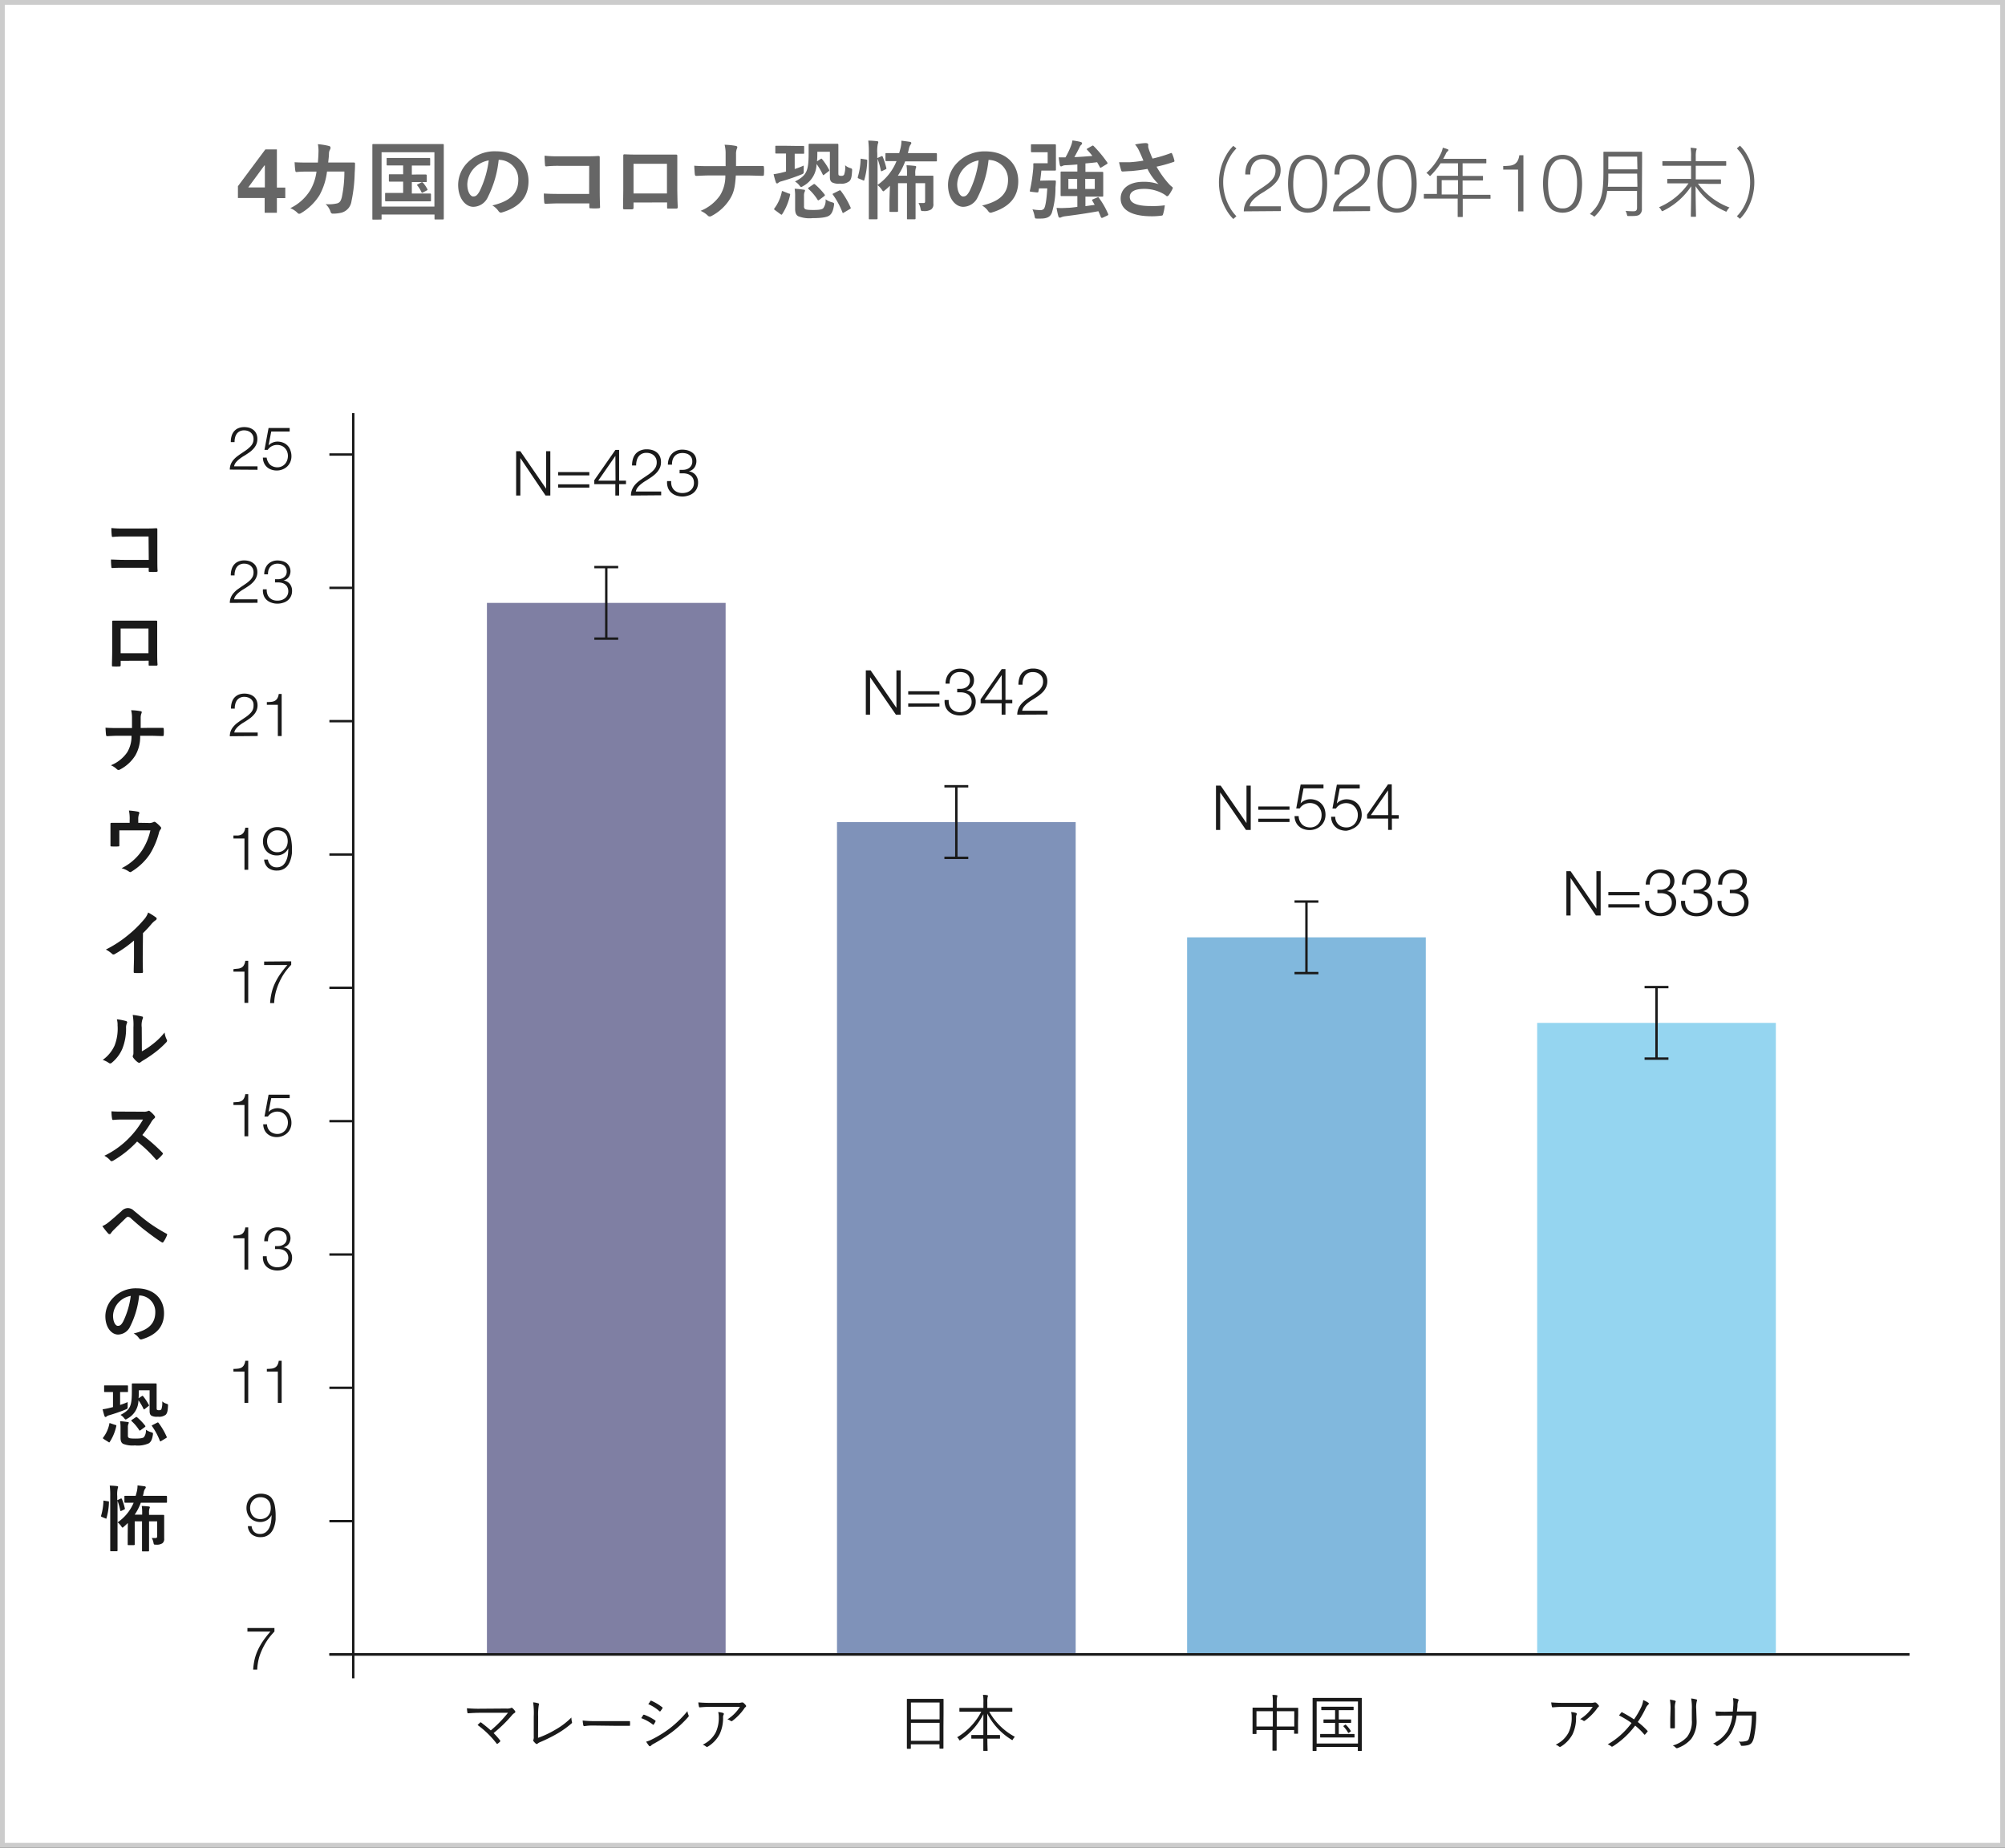 <svg id="レイヤー_1" data-name="レイヤー 1" xmlns="http://www.w3.org/2000/svg" viewBox="0 0 420 387"><rect x="0" y="0" width="420" height="387" fill="#333333" stroke="none"/><defs><style>.cls-1{fill:#fff;}.cls-2{fill:#ccc;}.cls-3{fill:#666;}.cls-4{fill:#7f7fa3;}.cls-5{fill:#7f92b9;}.cls-6{fill:#81b8dd;}.cls-7{fill:#95d5f0;}.cls-8{fill:#1a1a1a;}.cls-9{fill:none;stroke:#1a1a1a;stroke-miterlimit:10;stroke-width:0.5px;}</style></defs><rect class="cls-1" x="0.5" y="0.5" width="419" height="386"/><path class="cls-2" d="M419,1V386H1V1H419m1-1H0V387H420V0Z"/><path class="cls-3" d="M49.84,41.47V39l5.75-7.71H58v8h1.76v2.21H58v3.06H55.44V41.47Zm5.54-6.81L52,39.26h3.48v-4.6Z"/><path class="cls-3" d="M66.59,34.05c.07-.88.11-1.45.13-2.43a6.86,6.86,0,0,0-.13-1.42,14.06,14.06,0,0,1,2.34.38.37.37,0,0,1,.31.38.86.86,0,0,1-.09.34,1.74,1.74,0,0,0-.24.85c0,.57-.07,1-.16,1.89h2.74c.83,0,1.67,0,2.5,0,.29,0,.38,0,.38.25s0,1-.07,1.91a31.4,31.4,0,0,1-.67,5.92,2.87,2.87,0,0,1-2.12,2.43,7.59,7.59,0,0,1-1.82.2.44.44,0,0,1-.43-.36,3.86,3.86,0,0,0-1.05-1.64,7.33,7.33,0,0,0,2.45-.16c.49-.16.72-.45.94-1.26a25.91,25.91,0,0,0,.54-5.4H68.5a13.53,13.53,0,0,1-1.6,5,11.5,11.5,0,0,1-3.82,3.7.83.83,0,0,1-.41.15.46.46,0,0,1-.34-.18,4.5,4.5,0,0,0-1.52-1A9.94,9.94,0,0,0,65,39.83a10.45,10.45,0,0,0,1.3-3.89H64.72c-.88,0-1.75,0-2.59.09-.18,0-.25-.09-.27-.3-.07-.43-.11-1.08-.15-1.75,1.14.07,1.95.07,3,.07Z"/><path class="cls-3" d="M78.2,46c-.18,0-.2,0-.2-.2s0-1.33,0-6.91V35.3c0-3.57,0-4.83,0-4.94s0-.19.2-.19.72,0,2.4,0h9.77c1.67,0,2.27,0,2.39,0s.2,0,.2.19,0,1.37,0,4.32v4.18c0,5.58,0,6.8,0,6.91s0,.2-.2.2H91.22c-.18,0-.2,0-.2-.2v-.84H79.93v.86c0,.18,0,.2-.2.2Zm1.73-2.74H91V31.89H79.93Zm7.27-6.71c1.44,0,2,0,2,0s.2,0,.2.2v1.19c0,.18,0,.2-.2.2s-.61,0-2,0h-.93v2.39h1.47c1.68,0,2.22,0,2.32,0s.22,0,.22.2v1.24c0,.18,0,.2-.22.2s-.64,0-2.32,0H83.21c-1.68,0-2.22,0-2.33,0s-.21,0-.21-.2V40.61c0-.18,0-.2.21-.2s.65,0,2.33,0h1.24V38.05h-.7c-1.48,0-2,0-2.09,0s-.2,0-.2-.2V36.7c0-.18,0-.2.2-.2s.61,0,2.09,0h.7V34.65h-1c-1.62,0-2.17,0-2.28,0s-.18,0-.18-.19V33.28c0-.18,0-.2.18-.2s.66,0,2.28,0h4.18c1.64,0,2.2,0,2.3,0s.18,0,.18.2v1.21c0,.18,0,.19-.18.19s-.66,0-2.3,0H86.27v1.89Zm1.08,1.65c.18-.09.22,0,.36.11a6.53,6.53,0,0,1,.88,1.3c.08.14.08.18-.14.29l-.77.41c-.24.13-.27.07-.36-.13a5.93,5.93,0,0,0-.83-1.33c-.13-.14-.06-.16.14-.27Z"/><path class="cls-3" d="M104.46,33.5a22.4,22.4,0,0,1-2.25,7.75,3.41,3.41,0,0,1-3.06,2.07c-1.58,0-3.18-1.69-3.18-4.62A6.64,6.64,0,0,1,98,34a7.89,7.89,0,0,1,5.85-2.31c4.32,0,6.86,2.67,6.86,6.25,0,3.35-1.89,5.45-5.54,6.55-.38.11-.54,0-.78-.32a3.8,3.8,0,0,0-1.26-1.14c3-.72,5.44-2,5.44-5.38a4.08,4.08,0,0,0-4-4.17ZM99.3,35.24a5.16,5.16,0,0,0-1.41,3.33c0,1.66.67,2.58,1.23,2.58s.86-.24,1.35-1.1a20.73,20.73,0,0,0,1.91-6.45A5.49,5.49,0,0,0,99.3,35.24Z"/><path class="cls-3" d="M123.42,34.74h-6.28a22.71,22.71,0,0,0-2.7.11c-.2,0-.27-.09-.27-.31a19.11,19.11,0,0,1-.09-1.93,25.22,25.22,0,0,0,3,.13h5.35c.93,0,1.89,0,2.84-.07.29,0,.38.07.36.3,0,1,0,1.89,0,2.85v4.3c0,1.31.05,2.75.07,3.26,0,.18-.07.23-.33.25a10.42,10.42,0,0,1-1.58,0c-.29,0-.34,0-.34-.31V42.6h-6.19c-1.14,0-2.09.06-3,.08-.16,0-.23-.08-.25-.27a18.28,18.28,0,0,1-.09-1.88c.85.06,1.89.09,3.31.09h6.18Z"/><path class="cls-3" d="M132.71,42.42v1.07c0,.3-.08.34-.4.36h-1.42c-.31,0-.4-.06-.38-.27,0-.94.05-2.22.05-3.59V35.58c0-1,0-1.94,0-3,0-.18.07-.26.2-.26,1,.06,2,.06,3.22.06h4.28c1.17,0,2.54,0,3.39,0,.19,0,.25.09.23.36,0,.88,0,1.86,0,2.92v4.3c0,1.57.06,2.45.09,3.42,0,.25-.09.31-.34.31h-1.66c-.21,0-.23,0-.23-.29v-1Zm7-8.11h-7v6.21h7Z"/><path class="cls-3" d="M156.56,34.76c1,0,2.19,0,3.13,0,.25,0,.32,0,.34.32a8.3,8.3,0,0,1,0,1.41c0,.29-.07.34-.34.34-.65,0-2-.07-3-.07h-2.55c-.18,2.61-.45,3.63-1.23,4.91a10,10,0,0,1-3.83,3.55.72.72,0,0,1-.41.12.53.53,0,0,1-.4-.18,5.07,5.07,0,0,0-1.51-1,9.08,9.08,0,0,0,4.08-3.25,7.66,7.66,0,0,0,1.1-4.16h-3.47c-.88,0-1.91.07-2.59.09-.24,0-.29-.07-.33-.34s-.09-1.12-.12-1.79c1.17.09,2.17.09,3.06.09H152c0-.9,0-1.87,0-2.66a7.32,7.32,0,0,0-.21-1.82,14.27,14.27,0,0,1,2.39.25c.2.06.27.13.27.26a1.11,1.11,0,0,1-.12.39,3.15,3.15,0,0,0-.15,1.1c0,.85,0,1.44,0,2.47Z"/><path class="cls-3" d="M166.49,30.56c1.26,0,1.66,0,1.77,0s.19,0,.19.19V32c0,.18,0,.2-.19.2s-.53,0-1.79,0V35.4a16.67,16.67,0,0,0,1.89-.72c0,.33,0,.67,0,1.07,0,.59,0,.59-.51.81A43.28,43.28,0,0,1,163.61,38a1.31,1.31,0,0,0-.54.27.41.41,0,0,1-.3.15c-.09,0-.17-.06-.24-.22a17.54,17.54,0,0,1-.48-1.71c.59-.09,1-.16,1.6-.3l1-.26V32.16h-.27c-1.26,0-1.66,0-1.77,0s-.2,0-.2-.2V30.72c0-.18,0-.19.2-.19s.51,0,1.77,0Zm-1.2,10c.23,0,.25.12.21.28a11.74,11.74,0,0,1-1.64,4c-.05.09-.09.13-.14.13a.53.53,0,0,1-.2-.09L162.33,44c-.21-.14-.21-.21-.1-.37a8.6,8.6,0,0,0,1.54-3.46c0-.2.08-.18.31-.09Zm3.13,2.61a.69.69,0,0,0,.21.61c.18.12.56.2,1.71.2,1.34,0,1.84-.11,2.11-.36a2.74,2.74,0,0,0,.49-1.88,3.93,3.93,0,0,0,1.35.63c.45.15.46.15.41.63-.18,1.21-.5,1.82-1,2.16s-1.62.53-3.49.53a6.45,6.45,0,0,1-3-.4c-.39-.23-.65-.61-.65-1.55V41.11a9,9,0,0,0-.1-1.57c.59,0,1.45.13,1.83.18s.34.09.34.17a.68.68,0,0,1-.09.32,2,2,0,0,0-.12.79Zm3.49-9.87c.14-.11.2-.09.32.06a12.85,12.85,0,0,1,1.43,2.16c.1.19.1.21-.09.36l-.89.68c-.1.07-.16.13-.21.13s-.07-.06-.13-.15a13.39,13.39,0,0,0-1.29-2.19,5.3,5.3,0,0,1-2.76,4.59c-.23.14-.36.23-.47.23s-.19-.11-.37-.34a3.27,3.27,0,0,0-.92-.81c2.54-1.33,2.88-2.23,2.86-6.36,0-.81,0-1.22,0-1.33s0-.21.18-.21.52,0,1.8,0h2.22c1.27,0,1.71,0,1.81,0s.22,0,.22.21,0,.7,0,1.91v3.85c0,.31,0,.54.09.63a1,1,0,0,0,.56.11.61.61,0,0,0,.54-.22,4.57,4.57,0,0,0,.22-2,2.81,2.81,0,0,0,1.13.61c.34.12.36.14.33.61-.08,1.26-.18,1.71-.56,2.12a2.66,2.66,0,0,1-2,.51,2.92,2.92,0,0,1-1.59-.24c-.32-.18-.5-.5-.5-1.15V31.79h-2.63c0,.75,0,1.42-.07,2Zm-1.55,5.33a.33.33,0,0,1,.2-.09.25.25,0,0,1,.18.09,14,14,0,0,1,2,2.11c.1.16.07.23-.11.36l-1,.75c-.11.07-.16.11-.21.11s-.09,0-.15-.11a10.58,10.58,0,0,0-1.89-2.25c-.07-.07-.09-.11-.09-.16s0-.11.15-.18Zm5.38,1.3c.2-.11.26-.09.36,0a16.86,16.86,0,0,1,2.07,3.51c.09.16.06.22-.14.34l-1.21.72c-.23.15-.28.15-.34,0a16.47,16.47,0,0,0-2-3.71c-.11-.16-.11-.18.13-.29Z"/><path class="cls-3" d="M181.41,33.41c.24.05.27.09.26.28a16,16,0,0,1-.62,4c-.05.18-.09.16-.28.07l-.87-.36c-.23-.09-.25-.18-.2-.36a14.69,14.69,0,0,0,.58-3.66c0-.18,0-.16.29-.1Zm3.19-.67c.2-.09.25-.05.32.11a16.38,16.38,0,0,1,.74,2.32c.06.2,0,.22-.2.32l-.63.31c-.23.11-.28.09-.32-.11a16.47,16.47,0,0,0-.68-2.43v9.31c0,2,0,3.08,0,3.17s0,.19-.2.19h-1.44c-.18,0-.19,0-.19-.19s0-1.12,0-3.15V32.16a20.36,20.36,0,0,0-.12-2.71,16.65,16.65,0,0,1,1.81.12c.18,0,.29.09.29.18a.77.77,0,0,1-.09.36,7.45,7.45,0,0,0-.12,2v1Zm1.82,6.17c-.31.29-.61.6-1,.89-.18.16-.28.27-.37.27s-.2-.13-.36-.38a4.49,4.49,0,0,0-.89-.94,11.17,11.17,0,0,0,4-5c-1.46,0-2,0-2.11,0s-.21,0-.21-.2V32.29c0-.2,0-.22.21-.22s.71,0,2.45,0h.22l.27-1a6.34,6.34,0,0,0,.2-1.6c.57.07,1.2.15,1.76.24.18,0,.31.12.31.25a.46.46,0,0,1-.15.32,2.48,2.48,0,0,0-.38,1l-.19.79h3.43c1.75,0,2.34,0,2.43,0s.22,0,.22.22V33.6c0,.18,0,.2-.22.2s-.68,0-2.43,0h-4a14.38,14.38,0,0,1-1.53,3H190v-.41a10.41,10.41,0,0,0-.11-1.77c.65,0,1.28.08,1.76.13.17,0,.27.09.27.2a.67.67,0,0,1-.09.3,3.65,3.65,0,0,0-.1,1.14v.41h1.09c1.57,0,2.38,0,2.51,0s.19,0,.19.19,0,.72,0,2V40.5c0,.92,0,1.62,0,2.18a1.3,1.3,0,0,1-.45,1.18,2.67,2.67,0,0,1-1.56.35c-.58,0-.58,0-.69-.56a3.55,3.55,0,0,0-.41-1.12c.32,0,.65,0,1,0s.38-.11.38-.43V38.37h-2v4.81c0,1.66,0,2.47,0,2.56s0,.19-.21.19h-1.39c-.18,0-.2,0-.2-.19s0-.9,0-2.56V38.37h-1.87V42c0,1.62,0,2.07,0,2.18s0,.2-.21.2h-1.39c-.18,0-.2,0-.2-.2s0-.56,0-2.18Z"/><path class="cls-3" d="M207.08,33.5a22.4,22.4,0,0,1-2.25,7.75,3.41,3.41,0,0,1-3.06,2.07c-1.58,0-3.18-1.69-3.18-4.62a6.6,6.6,0,0,1,2-4.68,7.89,7.89,0,0,1,5.85-2.31c4.32,0,6.86,2.67,6.86,6.25,0,3.35-1.89,5.45-5.55,6.55-.37.11-.54,0-.77-.32a3.91,3.91,0,0,0-1.26-1.14c3-.72,5.44-2,5.44-5.38a4.09,4.09,0,0,0-4-4.17Zm-5.16,1.74a5.16,5.16,0,0,0-1.41,3.33c0,1.66.67,2.58,1.23,2.58s.86-.24,1.35-1.1A20.48,20.48,0,0,0,205,33.6,5.46,5.46,0,0,0,201.92,35.24Z"/><path class="cls-3" d="M219.81,37.8c.83,0,1,0,1.15,0s.24.06.22.24c0,.36-.06.86-.08,1.26a17.78,17.78,0,0,1-.77,5.29c-.32.81-1,1.19-2.29,1.19-.23,0-.54,0-.86,0s-.38,0-.48-.6a6.35,6.35,0,0,0-.42-1.33,9.85,9.85,0,0,0,1.59.16,1,1,0,0,0,.8-.27c.26-.32.54-1.49.71-4.28h-1.73l-.13.67c-.05.21-.05.21-1,.1s-.83-.12-.77-.37a35.25,35.25,0,0,0,.65-4.16,7.83,7.83,0,0,0,.05-1.28c0-.18,0-.23.24-.23s.52,0,1.18,0h1.59V31.89h-1.73c-1.12,0-1.44,0-1.55,0s-.22,0-.22-.2V30.44c0-.2,0-.22.22-.22s.43,0,1.55,0h2c.83,0,1.13,0,1.24,0s.22,0,.22.22,0,.57,0,1.62v1.85c0,1,0,1.51,0,1.62s0,.2-.22.2-.41,0-1.24,0h-1.59c-.07.76-.16,1.46-.25,2.11Zm9,4.23c-.09-.15-.06-.2.16-.29l.92-.4c.19-.09.23-.05.32.11a17,17,0,0,1,1.93,3.39c.05.16,0,.21-.17.3l-1,.47c-.22.07-.29,0-.36-.13-.16-.41-.33-.82-.52-1.24-2.33.43-4.83.79-7,1.06a2.8,2.8,0,0,0-.76.2.74.74,0,0,1-.32.09c-.15,0-.25-.09-.31-.29-.16-.55-.27-1.17-.38-1.76a14.77,14.77,0,0,0,2.09,0c.65,0,1.44-.1,2.27-.21V41.07h-1c-1.61,0-2.18,0-2.31,0s-.2,0-.2-.2,0-.5,0-1.44V37.56c0-.93,0-1.31,0-1.44s0-.19.2-.19.7,0,2.31,0h1V34.45c-.87.07-1.69.13-2.47.16a1.52,1.52,0,0,0-.66.15.53.53,0,0,1-.29.09c-.11,0-.2-.08-.25-.29-.09-.49-.18-1.08-.24-1.6.47,0,1,0,1.42,0a15.81,15.81,0,0,0,1.12-2.32,4.84,4.84,0,0,0,.34-1.22,13.18,13.18,0,0,1,1.75.32c.16.06.27.15.27.27a.43.43,0,0,1-.18.33,1.34,1.34,0,0,0-.34.5c-.29.59-.71,1.39-1.1,2.07,1.33-.05,2.66-.16,3.78-.25a15.1,15.1,0,0,0-1.1-1.28c-.13-.13-.11-.18.09-.29l.9-.52c.18-.11.23-.11.36,0a25.92,25.92,0,0,1,2.86,3.45c.09.17.11.22-.11.36l-1.07.65a.68.68,0,0,1-.22.11c-.07,0-.11-.05-.16-.16-.18-.33-.36-.65-.56-1-.74.09-1.57.18-2.45.25V36h1.22c1.63,0,2.2,0,2.31,0s.2,0,.2.19,0,.51,0,1.44v1.91c0,.94,0,1.33,0,1.44s0,.2-.2.2-.68,0-2.31,0h-1.22v2l1.94-.27Zm-3.17-2.45V37.46h-1.84v2.12Zm3.69-2.12h-2v2.12h2Z"/><path class="cls-3" d="M238.67,31.71a5.68,5.68,0,0,0-.9-1.45,13.43,13.43,0,0,1,2.14-.29c.47,0,.62.12.62.38a2.79,2.79,0,0,0,0,.5,9.37,9.37,0,0,0,.29.9c.22.54.38,1,.62,1.46a28.42,28.42,0,0,0,3.76-1.12c.18-.09.23-.07.34.13A8,8,0,0,1,246,33.6c.05.18,0,.27-.14.31a28.72,28.72,0,0,1-3.59,1,20.13,20.13,0,0,0,2.76,3.8,4.4,4.4,0,0,0,.46.4c.11.09.18.14.18.23a.6.6,0,0,1-.1.31,8.41,8.41,0,0,1-.7,1.17c-.15.2-.24.27-.37.27s-.14,0-.28-.15a7,7,0,0,0-.74-.46,8.16,8.16,0,0,0-3.82-.92c-1.87,0-3,.56-3,1.69,0,1.35,1.63,1.91,4.46,1.91A18,18,0,0,0,244,43a10.26,10.26,0,0,1-.38,1.92c-.05.18-.12.22-.34.25a14.76,14.76,0,0,1-2,.13c-4.25,0-6.53-1.35-6.53-3.73,0-2.05,1.76-3.49,4.73-3.49a9.21,9.21,0,0,1,3.21.49,11.24,11.24,0,0,1-2.32-3.19c-1.14.2-2.18.34-3.48.45-.48,0-1.31.09-1.76.09-.17,0-.24-.11-.29-.32a15.76,15.76,0,0,1-.42-1.62c.92,0,1.66,0,2.25,0a25.12,25.12,0,0,0,2.85-.34C239.21,32.92,239,32.4,238.67,31.71Z"/><path class="cls-3" d="M259,31.09A8.31,8.31,0,0,0,257.57,33a10.64,10.64,0,0,0,0,10.34A8.31,8.31,0,0,0,259,45.29l-.65.58a8.81,8.81,0,0,1-1.51-2,11.43,11.43,0,0,1,0-11.32,8.81,8.81,0,0,1,1.51-2Z"/><path class="cls-3" d="M260.55,44.27a3.88,3.88,0,0,1,.31-1.54,4.55,4.55,0,0,1,.75-1.21,6.59,6.59,0,0,1,1.06-1c.39-.3.79-.59,1.21-.86s.83-.55,1.23-.84a7.72,7.72,0,0,0,1.1-.91,3.85,3.85,0,0,0,.74-1,2.85,2.85,0,0,0,.24-1.22,2.31,2.31,0,0,0-.21-1,2.27,2.27,0,0,0-.57-.76,2.47,2.47,0,0,0-.84-.47,3.11,3.11,0,0,0-1-.16,2.67,2.67,0,0,0-1.24.27,2.41,2.41,0,0,0-.83.72,3,3,0,0,0-.46,1,4.66,4.66,0,0,0-.13,1.25h-1.05a5.54,5.54,0,0,1,.21-1.67,3.62,3.62,0,0,1,.69-1.32,3.28,3.28,0,0,1,1.19-.87,4.08,4.08,0,0,1,1.67-.32,4.77,4.77,0,0,1,1.44.21,3.34,3.34,0,0,1,1.16.63,2.77,2.77,0,0,1,.77,1,3.56,3.56,0,0,1,.27,1.44,3.65,3.65,0,0,1-.24,1.35,4.2,4.2,0,0,1-.65,1.1,7,7,0,0,1-.94.94,12.54,12.54,0,0,1-1.12.79q-.42.29-1,.63a10.34,10.34,0,0,0-1.1.77,5.81,5.81,0,0,0-.94.91,2.43,2.43,0,0,0-.5,1.08h6.53v1Z"/><path class="cls-3" d="M276,33a3.92,3.92,0,0,1,1.25,1.43,6.73,6.73,0,0,1,.6,2,14,14,0,0,1,0,4.22,6.54,6.54,0,0,1-.6,2A3.92,3.92,0,0,1,276,44a4.23,4.23,0,0,1-4.17,0,3.92,3.92,0,0,1-1.25-1.43,6,6,0,0,1-.6-2,13.88,13.88,0,0,1-.16-2.1,14,14,0,0,1,.16-2.12,6.17,6.17,0,0,1,.6-2A3.92,3.92,0,0,1,271.87,33,4.1,4.1,0,0,1,276,33Zm-3.7.85a3.3,3.3,0,0,0-.91,1.29A6.47,6.47,0,0,0,271,36.8c-.06.61-.1,1.16-.1,1.66s0,1.07.1,1.67a6.47,6.47,0,0,0,.42,1.68,3.26,3.26,0,0,0,.91,1.3,2.36,2.36,0,0,0,1.61.52,2.39,2.39,0,0,0,1.62-.52,3.36,3.36,0,0,0,.91-1.3,6.08,6.08,0,0,0,.41-1.68,14.32,14.32,0,0,0,.1-1.67,14.55,14.55,0,0,0-.1-1.66,6.08,6.08,0,0,0-.41-1.68,3.4,3.4,0,0,0-.91-1.29,2.39,2.39,0,0,0-1.62-.52A2.36,2.36,0,0,0,272.34,33.83Z"/><path class="cls-3" d="M279.24,44.27a4.06,4.06,0,0,1,.3-1.54,4.55,4.55,0,0,1,.75-1.21,7,7,0,0,1,1.06-1c.39-.3.8-.59,1.21-.86s.83-.55,1.24-.84a9,9,0,0,0,1.1-.91,4,4,0,0,0,.73-1,2.85,2.85,0,0,0,.24-1.22,2.31,2.31,0,0,0-.21-1,2.27,2.27,0,0,0-.57-.76,2.47,2.47,0,0,0-.84-.47,3.11,3.11,0,0,0-1-.16,2.6,2.6,0,0,0-1.23.27,2.35,2.35,0,0,0-.84.72,3.17,3.17,0,0,0-.46,1,5.1,5.1,0,0,0-.13,1.25h-1.05a5.54,5.54,0,0,1,.21-1.67,3.49,3.49,0,0,1,.7-1.32,3.16,3.16,0,0,1,1.18-.87,4.11,4.11,0,0,1,1.67-.32,4.73,4.73,0,0,1,1.44.21,3.34,3.34,0,0,1,1.16.63,2.77,2.77,0,0,1,.77,1,3.56,3.56,0,0,1,.28,1.44,3.45,3.45,0,0,1-.25,1.35,4.2,4.2,0,0,1-.65,1.1,7,7,0,0,1-.94.94,12.54,12.54,0,0,1-1.12.79q-.42.29-1,.63a10.34,10.34,0,0,0-1.1.77,5.74,5.74,0,0,0-.93.91,2.34,2.34,0,0,0-.51,1.08H287v1Z"/><path class="cls-3" d="M294.73,33A3.89,3.89,0,0,1,296,34.41a6.44,6.44,0,0,1,.6,2,14,14,0,0,1,0,4.22,6.27,6.27,0,0,1-.6,2A3.89,3.89,0,0,1,294.73,44a4.25,4.25,0,0,1-4.18,0,3.92,3.92,0,0,1-1.25-1.43,6.54,6.54,0,0,1-.6-2,13.88,13.88,0,0,1-.16-2.1,14,14,0,0,1,.16-2.12,6.73,6.73,0,0,1,.6-2A3.92,3.92,0,0,1,290.55,33a4.12,4.12,0,0,1,4.18,0Zm-3.71.85a3.4,3.4,0,0,0-.91,1.29,6.08,6.08,0,0,0-.41,1.68,14.55,14.55,0,0,0-.1,1.66,14.32,14.32,0,0,0,.1,1.67,6.08,6.08,0,0,0,.41,1.68,3.36,3.36,0,0,0,.91,1.3,2.77,2.77,0,0,0,3.23,0,3.26,3.26,0,0,0,.91-1.3,6.08,6.08,0,0,0,.41-1.68,14.45,14.45,0,0,0,.11-1.67,14.72,14.72,0,0,0-.11-1.66,6.08,6.08,0,0,0-.41-1.68,3.3,3.3,0,0,0-.91-1.29,2.77,2.77,0,0,0-3.23,0Z"/><path class="cls-3" d="M312.23,41.5c0,.12,0,.13-.13.13s-.59,0-2.09,0h-3.6v1.07c0,1.78,0,2.56,0,2.64s0,.11-.11.11h-.8c-.13,0-.15,0-.15-.11s0-.86,0-2.64V41.6h-4.87c-1.5,0-2,0-2.09,0s-.13,0-.13-.13v-.72c0-.11,0-.13.13-.13s.59,0,2.09,0H301V38.33c0-.92,0-1.29,0-1.39s0-.13.13-.13.64,0,2.24,0h2.05V34.21h-3.65a16.63,16.63,0,0,1-2,2.48c-.1.11-.16.17-.21.17s-.11-.06-.23-.19a1.65,1.65,0,0,0-.54-.43A12.76,12.76,0,0,0,301.9,32a4.52,4.52,0,0,0,.33-1.06,9.17,9.17,0,0,1,1,.31c.12,0,.16.11.16.21s0,.14-.14.22a1.43,1.43,0,0,0-.4.58c-.18.35-.35.7-.54,1H309c1.6,0,2.15,0,2.23,0s.12,0,.12.13v.69c0,.11,0,.13-.12.13s-.63,0-2.23,0h-2.62v2.64h1.93c1.6,0,2.13,0,2.23,0s.11,0,.11.13v.69c0,.11,0,.13-.11.13s-.63,0-2.23,0h-1.93v3H310c1.5,0,2,0,2.09,0s.13,0,.13.13Zm-6.81-3.77H302v3h3.41Z"/><path class="cls-3" d="M316.18,34.71a2.62,2.62,0,0,0,1-.28,1.92,1.92,0,0,0,.69-.67,3.35,3.35,0,0,0,.39-1.25h.86V44.27H318V35.53h-3.11v-.75C315.39,34.77,315.81,34.75,316.18,34.71Z"/><path class="cls-3" d="M329.41,33a3.89,3.89,0,0,1,1.24,1.43,6.17,6.17,0,0,1,.6,2,14,14,0,0,1,0,4.22,6,6,0,0,1-.6,2A3.89,3.89,0,0,1,329.41,44a4.23,4.23,0,0,1-4.17,0A3.74,3.74,0,0,1,324,42.53a6.27,6.27,0,0,1-.61-2,13.88,13.88,0,0,1-.16-2.1,14,14,0,0,1,.16-2.12,6.45,6.45,0,0,1,.61-2A3.74,3.74,0,0,1,325.24,33a4.1,4.1,0,0,1,4.17,0Zm-3.71.85a3.4,3.4,0,0,0-.91,1.29,6.46,6.46,0,0,0-.41,1.68,14.55,14.55,0,0,0-.1,1.66,14.32,14.32,0,0,0,.1,1.67,6.46,6.46,0,0,0,.41,1.68,3.36,3.36,0,0,0,.91,1.3,2.41,2.41,0,0,0,1.62.52,2.36,2.36,0,0,0,1.61-.52,3.38,3.38,0,0,0,.92-1.3,6.89,6.89,0,0,0,.41-1.68c.06-.6.1-1.15.1-1.67s0-1.05-.1-1.66a6.89,6.89,0,0,0-.41-1.68,3.43,3.43,0,0,0-.92-1.29,2.36,2.36,0,0,0-1.61-.52A2.41,2.41,0,0,0,325.7,33.83Z"/><path class="cls-3" d="M343.94,41.18c0,.88,0,1.78,0,2.55a1.44,1.44,0,0,1-.45,1.18c-.38.34-1,.34-2.29.34-.32,0-.32,0-.4-.32a2.73,2.73,0,0,0-.28-.76,16.46,16.46,0,0,0,1.68.08c.49,0,.72-.19.72-.73V40h-6.26a8.18,8.18,0,0,1-2.48,5.19c-.1.11-.14.17-.21.17s-.13-.06-.25-.16a2.29,2.29,0,0,0-.69-.36c2.33-2.16,2.85-3.94,2.85-8.82v-2c0-1.38,0-2,0-2.1s0-.13.13-.13.61,0,2.1,0h3.65c1.48,0,2,0,2.09,0s.13,0,.13.13,0,.72,0,2.1Zm-1-4.81H336.9c0,1.05,0,2-.11,2.75H343Zm0-3.57H336.9v2.67H343Z"/><path class="cls-3" d="M355.68,38.46a14.25,14.25,0,0,0,6.61,5,3,3,0,0,0-.5.63c-.09.17-.12.24-.2.24a.67.67,0,0,1-.24-.1A14,14,0,0,1,355.19,39c0,3.15.08,5.79.08,6.27,0,.11,0,.13-.13.13h-.82c-.11,0-.13,0-.13-.13,0-.43.07-3.17.08-6.26a14.83,14.83,0,0,1-5.82,5.12.52.52,0,0,1-.24.1c-.08,0-.13-.06-.21-.22a2.08,2.08,0,0,0-.48-.6,14.39,14.39,0,0,0,6.18-5h-2.05c-1.63,0-2.18,0-2.26,0s-.14,0-.14-.12v-.69c0-.11,0-.13.14-.13s.63,0,2.26,0h2.59V34.72H350.5c-1.54,0-2.07,0-2.15,0s-.12,0-.12-.13v-.7c0-.11,0-.13.12-.13s.61,0,2.15,0h3.74v-.93a8.63,8.63,0,0,0-.11-1.87c.38,0,.74.05,1.07.1.13,0,.21.06.21.13a1.08,1.08,0,0,1-.1.35,5.83,5.83,0,0,0-.09,1.28v.94h4.11c1.54,0,2.06,0,2.14,0s.13,0,.13.13v.7c0,.11,0,.13-.13.13s-.6,0-2.14,0h-4.11v2.86h2.88c1.63,0,2.19,0,2.27,0s.13,0,.13.13v.69c0,.11,0,.12-.13.12s-.64,0-2.27,0Z"/><path class="cls-3" d="M363.83,45.29a8.31,8.31,0,0,0,1.44-1.93,10.64,10.64,0,0,0,0-10.34,8.31,8.31,0,0,0-1.44-1.93l.65-.58a8.81,8.81,0,0,1,1.51,2,11.43,11.43,0,0,1,0,11.32,8.81,8.81,0,0,1-1.51,2Z"/><rect class="cls-4" x="102" y="126.28" width="50" height="220.25"/><rect class="cls-5" x="175.33" y="172.19" width="50" height="174.34"/><rect class="cls-6" x="248.67" y="196.33" width="50" height="150.2"/><rect class="cls-7" x="322" y="214.25" width="50" height="132.29"/><path class="cls-8" d="M327.73,357.5c-1,0-1.8.05-2.42.11-.15,0-.2,0-.22-.14a7,7,0,0,1-.15-.9,25.91,25.91,0,0,0,2.68.1H333a2.86,2.86,0,0,0,1-.08.49.49,0,0,1,.19,0,.3.3,0,0,1,.2.09,3.25,3.25,0,0,1,.48.5.24.24,0,0,1-.07.38.9.9,0,0,0-.28.33A11.32,11.32,0,0,1,332,360.4a.27.27,0,0,1-.34,0,1.9,1.9,0,0,0-.67-.32,8.52,8.52,0,0,0,2.64-2.56Zm.85,5.38a7,7,0,0,0,.65-3.2,4.49,4.49,0,0,0-.11-1.08,4.36,4.36,0,0,1,1,.18c.21.08.21.23.13.38a1.34,1.34,0,0,0-.1.64,8.05,8.05,0,0,1-.74,3.46,6.89,6.89,0,0,1-2.44,2.57.32.32,0,0,1-.39,0,2,2,0,0,0-.71-.4A5.77,5.77,0,0,0,328.58,362.88Z"/><path class="cls-8" d="M343.77,357.61a4.49,4.49,0,0,0,.44-1.52,4.85,4.85,0,0,1,1.08.56.22.22,0,0,1,0,.37,2.26,2.26,0,0,0-.56.79,21.45,21.45,0,0,1-1.65,2.87,15.74,15.74,0,0,1,2,1.82c.1.11.08.16,0,.25s-.29.34-.44.51-.16.07-.24,0a13.27,13.27,0,0,0-1.87-1.82,17.77,17.77,0,0,1-4.65,4.33c-.13.08-.26.12-.38,0a1.94,1.94,0,0,0-.73-.4,16.2,16.2,0,0,0,5-4.48,19.82,19.82,0,0,0-2.62-1.59c.19-.25.37-.49.49-.62s.12-.05.21,0a25.19,25.19,0,0,1,2.44,1.45A17.77,17.77,0,0,0,343.77,357.61Z"/><path class="cls-8" d="M349.94,357.89a10.19,10.19,0,0,0-.14-1.89,7,7,0,0,1,1.07.21.2.2,0,0,1,.11.31,3.71,3.71,0,0,0-.13,1.37v2.19c0,.68,0,1.16,0,1.72,0,.16-.05.21-.19.21h-.61c-.13,0-.18-.05-.17-.2,0-.56,0-1.14,0-1.78Zm5.45,2.34a6.18,6.18,0,0,1-1.13,4,6.73,6.73,0,0,1-2.85,1.91.31.31,0,0,1-.36-.06,2.16,2.16,0,0,0-.65-.48,6.4,6.4,0,0,0,3-1.79,5.27,5.27,0,0,0,1-3.55v-2.23a10,10,0,0,0-.15-2.28,6.27,6.27,0,0,1,1.11.21c.16.05.16.2.09.33a5,5,0,0,0-.13,1.7Z"/><path class="cls-8" d="M363,358.49c0-.49.07-.88.09-1.4a6.51,6.51,0,0,0-.07-1.4,4,4,0,0,1,1,.2c.18.06.22.19.11.4a2.52,2.52,0,0,0-.17.86c0,.45-.07.83-.12,1.34h2.21c.56,0,1.09,0,1.64,0,.17,0,.19,0,.19.16s0,.71,0,1.19a22.34,22.34,0,0,1-.48,4.11c-.26,1-.56,1.35-1.19,1.56a5,5,0,0,1-1.36.16.19.19,0,0,1-.2-.16,1.43,1.43,0,0,0-.46-.73,4.67,4.67,0,0,0,1.67-.13c.37-.13.46-.26.67-1.07a20.87,20.87,0,0,0,.44-4.26h-3.19a9.86,9.86,0,0,1-1.17,3.65,8.26,8.26,0,0,1-2.76,2.68c-.12.08-.22.09-.31,0a1.78,1.78,0,0,0-.7-.43,7.47,7.47,0,0,0,3-2.61,8.73,8.73,0,0,0,1.06-3.27h-1.52c-.58,0-1.16,0-1.79.07-.12,0-.13,0-.16-.17s-.06-.52-.08-.78c.73.05,1.33.07,2,.07Z"/><path class="cls-8" d="M271.91,360.6c0,2,0,2.36,0,2.44s0,.1-.11.1h-.61c-.09,0-.1,0-.1-.1v-.68h-3.67v1.88c0,1.58,0,2.28,0,2.34s0,.11-.11.11h-.66c-.09,0-.1,0-.1-.11s0-.75,0-2.32v-1.9H263.2v.73c0,.09,0,.1-.1.1h-.61c-.1,0-.11,0-.11-.1s0-.41,0-2.45v-1.22c0-1.22,0-1.58,0-1.65s0-.1.11-.1.53,0,1.83,0h2.31v-1a8.74,8.74,0,0,0-.09-1.66c.33,0,.64,0,.9.06.08,0,.15.07.15.12a.53.53,0,0,1-.06.23,5,5,0,0,0-.08,1.19v1.1H270c1.31,0,1.77,0,1.83,0s.11,0,.11.1,0,.42,0,1.47Zm-5.28-2.18H263.2v3.21h3.43Zm4.49,0h-3.67v3.21h3.67Z"/><path class="cls-8" d="M285.26,361.8c0,4,0,4.76,0,4.84s0,.1-.11.1h-.62c-.09,0-.1,0-.1-.1v-.74h-8.65v.74c0,.09,0,.1-.1.1h-.61c-.1,0-.11,0-.11-.1s0-.82,0-4.84v-2.61c0-2.62,0-3.4,0-3.46s0-.1.11-.1.52,0,1.8,0h6.48c1.28,0,1.73,0,1.8,0s.11,0,.11.1,0,.84,0,3.08Zm-.8-5.42h-8.65v8.81h8.65Zm-.72,7.44c0,.09,0,.1-.1.1s-.48,0-1.76,0H278.4c-1.28,0-1.68,0-1.74,0s-.12,0-.12-.1v-.52c0-.1,0-.11.12-.11s.46,0,1.74,0h1.27v-2.33h-.74c-1.14,0-1.51,0-1.59,0s-.1,0-.1-.11v-.49c0-.09,0-.11.1-.11s.45,0,1.59,0h.74v-1.95h-1.06c-1.25,0-1.66,0-1.72,0s-.11,0-.11-.11v-.5c0-.1,0-.11.11-.11s.47,0,1.72,0h3.12c1.24,0,1.65,0,1.71,0s.11,0,.11.11v.5c0,.09,0,.11-.11.11s-.47,0-1.71,0h-1.29v1.95h.91c1.13,0,1.51,0,1.57,0s.11,0,.11.11v.49c0,.09,0,.11-.11.11s-.44,0-1.57,0h-.91v2.33h1.44c1.28,0,1.68,0,1.76,0s.1,0,.1.11Zm-2-2.54c.11-.09.11-.06.21,0a6.29,6.29,0,0,1,1,1.25c.05.08.05.09-.08.18l-.26.19a.33.33,0,0,1-.14.07s-.07,0-.1-.09a6.63,6.63,0,0,0-.94-1.27c-.07-.08,0-.09.09-.18Z"/><path class="cls-8" d="M197.63,361.72c0,3.72,0,4.37,0,4.44s0,.1-.1.1h-.62c-.09,0-.11,0-.11-.1v-.8h-6v.82c0,.09,0,.11-.09.11h-.64c-.09,0-.1,0-.1-.11s0-.73,0-4.46v-2.51c0-2.52,0-3.2,0-3.27s0-.11.1-.11.53,0,1.81,0h3.86c1.29,0,1.73,0,1.81,0s.1,0,.1.11,0,.75,0,2.95Zm-.81-5.12h-6v3.52h6Zm0,4.25h-6v3.77h6Z"/><path class="cls-8" d="M207.22,358.52a13.4,13.4,0,0,0,5.37,5.26,2.44,2.44,0,0,0-.38.49c-.07.13-.1.2-.15.2a.45.45,0,0,1-.2-.1,13.8,13.8,0,0,1-5.05-5.46c0,1.62,0,3.2,0,4.5h.94c1.17,0,1.55,0,1.62,0s.11,0,.11.1v.56c0,.09,0,.1-.11.1s-.45,0-1.62,0h-.92c0,1.35.05,2.3.05,2.45s0,.11-.11.11h-.69c-.09,0-.1,0-.1-.11s0-1.09,0-2.45h-.79c-1.17,0-1.55,0-1.62,0s-.1,0-.1-.1v-.56c0-.09,0-.1.1-.1s.45,0,1.62,0h.8c0-1.26,0-2.79,0-4.37a14.17,14.17,0,0,1-4.74,5.39c-.11.06-.16.1-.21.1s-.11-.06-.16-.18a1.28,1.28,0,0,0-.39-.47,13.48,13.48,0,0,0,5.07-5.36h-2.75c-1.24,0-1.67,0-1.73,0s-.11,0-.11-.1v-.59c0-.09,0-.1.11-.1s.49,0,1.73,0H206v-1.15a7.48,7.48,0,0,0-.09-1.58c.31,0,.64,0,.9.08.09,0,.15.05.15.11a1,1,0,0,1-.08.28,4.88,4.88,0,0,0-.06,1.09v1.17h3.39c1.25,0,1.68,0,1.74,0s.11,0,.11.1v.59c0,.09,0,.1-.11.1s-.49,0-1.74,0Z"/><path class="cls-8" d="M106,357.86a2.45,2.45,0,0,0,1-.1.26.26,0,0,1,.33,0,3.13,3.13,0,0,1,.55.61.25.25,0,0,1-.06.39,2.42,2.42,0,0,0-.61.54A28.51,28.51,0,0,1,103.4,363a15.15,15.15,0,0,1,1.34,1.52.17.17,0,0,1,0,.27,2.73,2.73,0,0,1-.48.42c-.1.07-.14.08-.22,0a19.27,19.27,0,0,0-4-3.9l.52-.51c.09-.07.13-.06.25,0,.75.58,1.4,1.1,2,1.64a24.79,24.79,0,0,0,3.6-3.69l-5.72,0c-1,0-1.86.05-2.57.1-.14,0-.18,0-.21-.14a7.67,7.67,0,0,1-.1-.91,27.76,27.76,0,0,0,2.88.1Z"/><path class="cls-8" d="M112.71,364a20.27,20.27,0,0,0,3.58-1.68,15.23,15.23,0,0,0,3.4-2.58,4.68,4.68,0,0,0,.12.93.24.24,0,0,1-.08.3,19,19,0,0,1-3.25,2.29,33.66,33.66,0,0,1-3.18,1.57,2.4,2.4,0,0,0-.69.38.26.26,0,0,1-.37,0,3.52,3.52,0,0,1-.49-.52.27.27,0,0,1,0-.32,1.88,1.88,0,0,0,.06-.66l0-4.2a15.58,15.58,0,0,0-.13-2.95,5.23,5.23,0,0,1,1.1.21c.16.05.17.16.09.36a11.66,11.66,0,0,0-.14,2.37Z"/><path class="cls-8" d="M124.16,361.42a10.58,10.58,0,0,0-1.75.13c-.12,0-.18-.05-.22-.18a7.07,7.07,0,0,1-.13-1,22.44,22.44,0,0,0,2.87.12h4c.9,0,1.86,0,2.85,0,.16,0,.19,0,.19.16a3.75,3.75,0,0,1,0,.67c0,.15,0,.17-.19.16-1,0-1.94,0-2.81,0Z"/><path class="cls-8" d="M134.72,359.25a.18.18,0,0,1,.22-.09,10.1,10.1,0,0,1,2.29,1.18c.13.1.12.17.06.28a5.15,5.15,0,0,1-.33.56c-.08.1-.15.11-.25,0a9,9,0,0,0-2.39-1.31C134.49,359.64,134.63,359.38,134.72,359.25Zm2,5a23.93,23.93,0,0,0,3.57-2.23,23,23,0,0,0,3.71-3.61,3,3,0,0,0,.24.85.28.28,0,0,1-.06.35,22.63,22.63,0,0,1-3.43,3.19,32.5,32.5,0,0,1-3.8,2.43,2.26,2.26,0,0,0-.62.44.24.24,0,0,1-.37,0,9.7,9.7,0,0,1-.61-.87A5.79,5.79,0,0,0,136.74,364.23Zm-.49-7.94c.08-.12.12-.12.24-.07a10.44,10.44,0,0,1,2.26,1.36c.12.09.1.14,0,.26a4.14,4.14,0,0,1-.38.55c-.08.1-.13.07-.23,0a8.31,8.31,0,0,0-2.33-1.47C136,356.72,136.12,356.47,136.25,356.29Z"/><path class="cls-8" d="M149.06,357.5c-1,0-1.79.05-2.42.11-.14,0-.19,0-.22-.14a7.11,7.11,0,0,1-.14-.9,25.79,25.79,0,0,0,2.68.1h5.4a2.86,2.86,0,0,0,1-.08.49.49,0,0,1,.19,0,.3.3,0,0,1,.2.09,2.84,2.84,0,0,1,.48.5.24.24,0,0,1-.07.38,1.14,1.14,0,0,0-.28.33,11.26,11.26,0,0,1-2.48,2.56.27.27,0,0,1-.34,0,2,2,0,0,0-.68-.32A8.41,8.41,0,0,0,155,357.5Zm.86,5.38a7.17,7.17,0,0,0,.65-3.2,4.46,4.46,0,0,0-.12-1.08,4.46,4.46,0,0,1,1,.18c.21.08.21.23.13.38a1.19,1.19,0,0,0-.11.64,7.91,7.91,0,0,1-.74,3.46,6.74,6.74,0,0,1-2.44,2.57.32.32,0,0,1-.39,0,2,2,0,0,0-.7-.4A5.87,5.87,0,0,0,149.92,362.88Z"/><path class="cls-8" d="M109,94.51l5.4,7.85h0V94.51h.88v9.28h-1L109,95.94h0v7.85h-.88V94.51Z"/><path class="cls-8" d="M116.91,99.57v-.69h6.54v.69Zm0,2.56v-.69h6.54v.69Z"/><path class="cls-8" d="M128.91,94.24h.78v6.44h1.44v.73h-1.44v2.38h-.79v-2.38h-4.41v-.83Zm0,1.25h0l-3.6,5.19h3.63Z"/><path class="cls-8" d="M132.16,103.79a3.24,3.24,0,0,1,.25-1.25,3.52,3.52,0,0,1,.61-1,5.91,5.91,0,0,1,.86-.8c.32-.24.65-.47,1-.7l1-.68a6.59,6.59,0,0,0,.89-.74,3,3,0,0,0,.6-.81,2.33,2.33,0,0,0,.2-1,2,2,0,0,0-.17-.83,1.93,1.93,0,0,0-1.15-1,2.53,2.53,0,0,0-.83-.13,2.05,2.05,0,0,0-1,.22,1.83,1.83,0,0,0-.68.58,2.42,2.42,0,0,0-.37.85,3.68,3.68,0,0,0-.11,1h-.86a4.52,4.52,0,0,1,.18-1.36,3,3,0,0,1,.56-1.07,2.73,2.73,0,0,1,1-.71,3.37,3.37,0,0,1,1.36-.25,4,4,0,0,1,1.17.17,2.74,2.74,0,0,1,.94.5,2.38,2.38,0,0,1,.63.84,2.89,2.89,0,0,1,.22,1.18,2.94,2.94,0,0,1-.19,1.09,3.59,3.59,0,0,1-.54.9,4.91,4.91,0,0,1-.76.75,8.35,8.35,0,0,1-.91.65c-.23.16-.49.33-.8.52a7.59,7.59,0,0,0-.9.62,4.84,4.84,0,0,0-.76.74,2,2,0,0,0-.41.88h5.31v.79Z"/><path class="cls-8" d="M140.7,101.78a2.18,2.18,0,0,0,.46.8,2.21,2.21,0,0,0,.77.51,2.73,2.73,0,0,0,1,.18,3.1,3.1,0,0,0,.92-.13,2.28,2.28,0,0,0,.77-.41,2.22,2.22,0,0,0,.55-.67,2,2,0,0,0,.2-.9,2.22,2.22,0,0,0-.17-.9,1.67,1.67,0,0,0-.49-.62,2.12,2.12,0,0,0-.73-.38,3.26,3.26,0,0,0-.9-.12h-.72v-.73h.72a2.33,2.33,0,0,0,.68-.1,2.06,2.06,0,0,0,.63-.31,1.69,1.69,0,0,0,.45-.54,1.61,1.61,0,0,0,.18-.78,1.83,1.83,0,0,0-.16-.81,1.6,1.6,0,0,0-.45-.55,1.86,1.86,0,0,0-.66-.33,3,3,0,0,0-.81-.1,2.46,2.46,0,0,0-.94.17,1.86,1.86,0,0,0-.69.5,2.06,2.06,0,0,0-.42.77,3,3,0,0,0-.12,1h-.86a3.6,3.6,0,0,1,.21-1.25,2.92,2.92,0,0,1,.6-1,2.79,2.79,0,0,1,.95-.66,3.13,3.13,0,0,1,1.25-.24,4.34,4.34,0,0,1,1.09.14,3,3,0,0,1,.95.44,2.11,2.11,0,0,1,.67.75,2.43,2.43,0,0,1-.17,2.44,2,2,0,0,1-1.19.77v0a2.23,2.23,0,0,1,1.45.78,2.44,2.44,0,0,1,.51,1.58,2.91,2.91,0,0,1-.26,1.25,2.79,2.79,0,0,1-.72.91,2.93,2.93,0,0,1-1.05.55A4,4,0,0,1,143,104a4.26,4.26,0,0,1-1.36-.22,3.11,3.11,0,0,1-1.06-.63,2.59,2.59,0,0,1-.67-1,3.38,3.38,0,0,1-.17-1.38h.86A2.63,2.63,0,0,0,140.7,101.78Z"/><path class="cls-8" d="M182.37,140.41l5.41,7.85h0v-7.85h.89v9.28h-1l-5.41-7.85h0v7.85h-.89v-9.28Z"/><path class="cls-8" d="M190.25,145.47v-.69h6.54v.69Zm0,2.56v-.69h6.54V148Z"/><path class="cls-8" d="M198.85,147.68a2.08,2.08,0,0,0,.47.79,2.19,2.19,0,0,0,.76.52,2.78,2.78,0,0,0,1,.18A3,3,0,0,0,202,149a2.24,2.24,0,0,0,.78-.41,2,2,0,0,0,.54-.66,1.94,1.94,0,0,0,.21-.91,2,2,0,0,0-.18-.89,1.79,1.79,0,0,0-.49-.63,2.19,2.19,0,0,0-.73-.37,3.19,3.19,0,0,0-.89-.12h-.73v-.73h.73a2.65,2.65,0,0,0,.67-.1,2.08,2.08,0,0,0,.63-.32,1.68,1.68,0,0,0,.46-.53,1.61,1.61,0,0,0,.18-.78,1.8,1.8,0,0,0-.17-.81,1.64,1.64,0,0,0-.45-.56,1.84,1.84,0,0,0-.66-.32,3,3,0,0,0-.81-.1,2.32,2.32,0,0,0-.94.17,2,2,0,0,0-.69.5,2.23,2.23,0,0,0-.41.76,3.1,3.1,0,0,0-.12,1h-.86a3.6,3.6,0,0,1,.21-1.25,2.81,2.81,0,0,1,1.54-1.65,3.18,3.18,0,0,1,1.26-.24,4,4,0,0,1,1.09.14,2.91,2.91,0,0,1,.94.44,2.11,2.11,0,0,1,.67.75,2.2,2.2,0,0,1,.25,1.09,2.27,2.27,0,0,1-.41,1.35,2,2,0,0,1-1.2.77v0a2.24,2.24,0,0,1,1.45.79,2.44,2.44,0,0,1,.52,1.58,2.69,2.69,0,0,1-1,2.16,3.14,3.14,0,0,1-1,.55,4.37,4.37,0,0,1-1.26.19,4.15,4.15,0,0,1-1.35-.22,3,3,0,0,1-1.07-.64,2.61,2.61,0,0,1-.66-1,3.2,3.2,0,0,1-.17-1.38h.85A3.09,3.09,0,0,0,198.85,147.68Z"/><path class="cls-8" d="M209.84,140.14h.78v6.44h1.43v.73h-1.43v2.38h-.8v-2.38h-4.41v-.83Zm0,1.25h0l-3.61,5.19h3.63Z"/><path class="cls-8" d="M213.09,149.69a3.43,3.43,0,0,1,.24-1.25,3.6,3.6,0,0,1,.62-1,5.42,5.42,0,0,1,.86-.79c.32-.25.64-.48,1-.7s.67-.45,1-.68a7.39,7.39,0,0,0,.9-.74,3.07,3.07,0,0,0,.59-.82,2.27,2.27,0,0,0,.2-1,2,2,0,0,0-.17-.82,1.78,1.78,0,0,0-.47-.61,2,2,0,0,0-.68-.39,2.78,2.78,0,0,0-.83-.12,2.2,2.2,0,0,0-1,.21,1.94,1.94,0,0,0-.68.59,2.61,2.61,0,0,0-.37.85,3.69,3.69,0,0,0-.1,1h-.86a4.53,4.53,0,0,1,.17-1.36,3,3,0,0,1,.56-1.07,2.68,2.68,0,0,1,1-.71,3.32,3.32,0,0,1,1.35-.25,3.68,3.68,0,0,1,1.17.17,2.65,2.65,0,0,1,.94.5,2.3,2.3,0,0,1,.63.84,2.87,2.87,0,0,1,.23,1.17,3,3,0,0,1-.2,1.1,3.73,3.73,0,0,1-.53.9,5.47,5.47,0,0,1-.77.75,7.48,7.48,0,0,1-.91.65,9.48,9.48,0,0,1-.8.51,9.4,9.4,0,0,0-.89.62,4.91,4.91,0,0,0-.76.75,1.83,1.83,0,0,0-.41.88h5.31v.79Z"/><path class="cls-8" d="M255.7,164.55l5.41,7.85h0v-7.85H262v9.28h-1l-5.4-7.85h0v7.85h-.88v-9.28Z"/><path class="cls-8" d="M263.58,169.61v-.69h6.54v.69Zm0,2.56v-.69h6.54v.69Z"/><path class="cls-8" d="M272.29,172a2.28,2.28,0,0,0,.5.71,2.41,2.41,0,0,0,.74.45,2.73,2.73,0,0,0,.92.15,2.29,2.29,0,0,0,1-.21,2.33,2.33,0,0,0,.75-.57,2.54,2.54,0,0,0,.48-.83,2.94,2.94,0,0,0,.16-1,2.63,2.63,0,0,0-.18-1,2.45,2.45,0,0,0-.51-.78,2.21,2.21,0,0,0-.77-.53,2.67,2.67,0,0,0-2.2.1,2.47,2.47,0,0,0-.92.84h-.73l.92-5h4.79v.79h-4.18l-.62,3.17,0,0a2.23,2.23,0,0,1,.9-.65,2.75,2.75,0,0,1,1.12-.24,3.54,3.54,0,0,1,1.33.25,2.86,2.86,0,0,1,1,.68,2.94,2.94,0,0,1,.64,1,3.79,3.79,0,0,1,.23,1.33,3.27,3.27,0,0,1-.26,1.29,3.07,3.07,0,0,1-.71,1,3.14,3.14,0,0,1-1.06.67,3.48,3.48,0,0,1-1.29.24,3.79,3.79,0,0,1-1.24-.2,2.77,2.77,0,0,1-1-.58,2.58,2.58,0,0,1-.66-.92,3,3,0,0,1-.26-1.23h.86A2.37,2.37,0,0,0,272.29,172Z"/><path class="cls-8" d="M279.88,172a2.28,2.28,0,0,0,.5.71,2.41,2.41,0,0,0,.74.45,2.73,2.73,0,0,0,.92.15,2.24,2.24,0,0,0,1.75-.78,2.54,2.54,0,0,0,.48-.83,2.94,2.94,0,0,0,.16-1,2.44,2.44,0,0,0-.69-1.76,2.21,2.21,0,0,0-.77-.53,2.67,2.67,0,0,0-2.2.1,2.47,2.47,0,0,0-.92.84h-.73l.92-5h4.79v.79h-4.19l-.61,3.17,0,0a2.23,2.23,0,0,1,.9-.65,2.75,2.75,0,0,1,1.12-.24,3.54,3.54,0,0,1,1.33.25,2.86,2.86,0,0,1,1,.68,2.94,2.94,0,0,1,.64,1,3.79,3.79,0,0,1,.23,1.33,3.27,3.27,0,0,1-.26,1.29,3.07,3.07,0,0,1-.71,1,3.24,3.24,0,0,1-1.06.67A3.52,3.52,0,0,1,282,174a3.79,3.79,0,0,1-1.24-.2,2.77,2.77,0,0,1-1-.58,2.58,2.58,0,0,1-.66-.92,3,3,0,0,1-.26-1.23h.86A2.2,2.2,0,0,0,279.88,172Z"/><path class="cls-8" d="M290.76,164.28h.78v6.45H293v.73h-1.43v2.37h-.79v-2.37h-4.41v-.84Zm0,1.26h0l-3.6,5.19h3.63Z"/><path class="cls-8" d="M329,182.47l5.41,7.85h0v-7.85h.89v9.28h-1L329,183.9h0v7.85h-.88v-9.28Z"/><path class="cls-8" d="M336.91,187.52v-.69h6.54v.69Zm0,2.56v-.69h6.54v.69Z"/><path class="cls-8" d="M345.52,189.74a2.14,2.14,0,0,0,.46.79,2.08,2.08,0,0,0,.77.51,2.56,2.56,0,0,0,1,.19,3.09,3.09,0,0,0,.91-.14,2.28,2.28,0,0,0,.77-.41A2,2,0,0,0,350,190a1.87,1.87,0,0,0,.2-.9,2.05,2.05,0,0,0-.17-.89,1.79,1.79,0,0,0-.49-.63,2,2,0,0,0-.73-.37,3.26,3.26,0,0,0-.9-.13h-.72v-.72h.72a2.35,2.35,0,0,0,.68-.11,1.85,1.85,0,0,0,.63-.31,1.74,1.74,0,0,0,.46-.54,1.65,1.65,0,0,0,.17-.77,1.8,1.8,0,0,0-.16-.81,1.64,1.64,0,0,0-.45-.56,1.86,1.86,0,0,0-.66-.33,3.45,3.45,0,0,0-.81-.1,2.28,2.28,0,0,0-.94.18,1.92,1.92,0,0,0-.69.5,2,2,0,0,0-.42.76,3.07,3.07,0,0,0-.12,1h-.86A3.66,3.66,0,0,1,345,184a3.28,3.28,0,0,1,.6-1,2.77,2.77,0,0,1,.95-.65,3.13,3.13,0,0,1,1.25-.24,3.93,3.93,0,0,1,1.09.14,2.94,2.94,0,0,1,.95.43,2.3,2.3,0,0,1,.67.75,2.45,2.45,0,0,1-.17,2.45,1.94,1.94,0,0,1-1.19.76v0a2.2,2.2,0,0,1,1.45.79,2.44,2.44,0,0,1,.51,1.58,2.91,2.91,0,0,1-.26,1.25,2.79,2.79,0,0,1-.72.91,3.09,3.09,0,0,1-1,.55,4.34,4.34,0,0,1-1.25.18,4,4,0,0,1-1.36-.22,2.9,2.9,0,0,1-1.06-.63,2.52,2.52,0,0,1-.67-1,3.36,3.36,0,0,1-.17-1.38h.86A2.86,2.86,0,0,0,345.52,189.74Z"/><path class="cls-8" d="M353.11,189.74a2.14,2.14,0,0,0,.46.79,2.08,2.08,0,0,0,.77.51,2.54,2.54,0,0,0,1,.19,3.1,3.1,0,0,0,.92-.14,2.28,2.28,0,0,0,.77-.41,2,2,0,0,0,.55-.67,1.87,1.87,0,0,0,.2-.9,2.21,2.21,0,0,0-.17-.89,1.79,1.79,0,0,0-.49-.63,2,2,0,0,0-.73-.37,3.26,3.26,0,0,0-.9-.13h-.72v-.72h.72a2.35,2.35,0,0,0,.68-.11,1.85,1.85,0,0,0,.63-.31,1.59,1.59,0,0,0,.45-.54,1.54,1.54,0,0,0,.18-.77,1.8,1.8,0,0,0-.16-.81,1.64,1.64,0,0,0-.45-.56,1.86,1.86,0,0,0-.66-.33,3.45,3.45,0,0,0-.81-.1,2.28,2.28,0,0,0-.94.18,1.92,1.92,0,0,0-.69.5,2,2,0,0,0-.42.76,3.07,3.07,0,0,0-.12,1h-.86a3.66,3.66,0,0,1,.21-1.26,3.09,3.09,0,0,1,.6-1,2.77,2.77,0,0,1,1-.65,3.13,3.13,0,0,1,1.25-.24,3.93,3.93,0,0,1,1.09.14,2.94,2.94,0,0,1,.95.43,2.3,2.3,0,0,1,.67.75,2.45,2.45,0,0,1-.17,2.45,1.94,1.94,0,0,1-1.19.76v0a2.2,2.2,0,0,1,1.45.79,2.44,2.44,0,0,1,.51,1.58,2.91,2.91,0,0,1-.26,1.25,2.79,2.79,0,0,1-.72.91,3.09,3.09,0,0,1-1.05.55,4.34,4.34,0,0,1-1.25.18,4,4,0,0,1-1.36-.22,2.82,2.82,0,0,1-1.06-.63,2.52,2.52,0,0,1-.67-1,3.36,3.36,0,0,1-.17-1.38H353A2.66,2.66,0,0,0,353.11,189.74Z"/><path class="cls-8" d="M360.7,189.74a2.14,2.14,0,0,0,.46.79,2.08,2.08,0,0,0,.77.51,2.54,2.54,0,0,0,1,.19,3.1,3.1,0,0,0,.92-.14,2.28,2.28,0,0,0,.77-.41,1.93,1.93,0,0,0,.75-1.57,2.21,2.21,0,0,0-.17-.89,1.79,1.79,0,0,0-.49-.63,2,2,0,0,0-.73-.37,3.26,3.26,0,0,0-.9-.13h-.72v-.72h.72a2.35,2.35,0,0,0,.68-.11,1.85,1.85,0,0,0,.63-.31,1.59,1.59,0,0,0,.45-.54,1.54,1.54,0,0,0,.18-.77,1.8,1.8,0,0,0-.16-.81,1.64,1.64,0,0,0-.45-.56,1.86,1.86,0,0,0-.66-.33,3.45,3.45,0,0,0-.81-.1,2.28,2.28,0,0,0-.94.18,1.83,1.83,0,0,0-.69.5,2,2,0,0,0-.42.76,3.07,3.07,0,0,0-.12,1h-.86a3.66,3.66,0,0,1,.21-1.26,2.92,2.92,0,0,1,.6-1,2.77,2.77,0,0,1,.95-.65,3.13,3.13,0,0,1,1.25-.24,3.93,3.93,0,0,1,1.09.14,2.94,2.94,0,0,1,1,.43,2.3,2.3,0,0,1,.67.75,2.45,2.45,0,0,1-.17,2.45,1.94,1.94,0,0,1-1.19.76v0a2.2,2.2,0,0,1,1.45.79,2.44,2.44,0,0,1,.51,1.58,2.91,2.91,0,0,1-.26,1.25,2.79,2.79,0,0,1-.72.91,3.09,3.09,0,0,1-1,.55,4.34,4.34,0,0,1-1.25.18,4,4,0,0,1-1.36-.22,2.82,2.82,0,0,1-1.06-.63,2.52,2.52,0,0,1-.67-1,3.36,3.36,0,0,1-.17-1.38h.86A2.66,2.66,0,0,0,360.7,189.74Z"/><path class="cls-8" d="M31.12,112.37H25.88a20.71,20.71,0,0,0-2.25.09c-.16,0-.22-.08-.22-.26a15.7,15.7,0,0,1-.08-1.6,21.62,21.62,0,0,0,2.51.1h4.45c.78,0,1.58,0,2.37-.06.24,0,.32.06.3.26,0,.79,0,1.57,0,2.37v3.58c0,1.1,0,2.3.06,2.72,0,.15-.06.19-.27.21a9.69,9.69,0,0,1-1.32,0c-.24,0-.28,0-.28-.26v-.6H26c-.95,0-1.74,0-2.46.06-.14,0-.2-.06-.21-.22a12.91,12.91,0,0,1-.08-1.56c.71,0,1.58.07,2.76.07h5.15Z"/><path class="cls-8" d="M25.28,138.41v.88c0,.26-.06.29-.33.3a11.61,11.61,0,0,1-1.18,0c-.26,0-.33,0-.32-.22,0-.78.05-1.85.05-3v-3.67c0-.81,0-1.62,0-2.49,0-.15.06-.21.16-.21.8,0,1.68,0,2.69,0h3.57c1,0,2.11,0,2.82,0,.16,0,.21.08.19.3,0,.74,0,1.55,0,2.43v3.59c0,1.3,0,2,.07,2.85,0,.21-.07.25-.28.25-.45,0-.93,0-1.38,0-.18,0-.2,0-.2-.24v-.79Zm5.82-6.77H25.27v5.18H31.1Z"/><path class="cls-8" d="M31.4,152.45l2.61,0c.21,0,.27,0,.29.27a7.62,7.62,0,0,1,0,1.17c0,.24-.06.28-.29.28-.54,0-1.68-.06-2.52-.06H29.36a7.82,7.82,0,0,1-1,4.1,8.26,8.26,0,0,1-3.19,2.95.6.6,0,0,1-.35.11.48.48,0,0,1-.33-.15,4.06,4.06,0,0,0-1.26-.83,7.57,7.57,0,0,0,3.41-2.71,6.47,6.47,0,0,0,.91-3.47H24.64c-.74,0-1.59.06-2.16.08-.2,0-.24-.06-.27-.29s-.08-.93-.11-1.48c1,.07,1.82.07,2.55.07h3c0-.75,0-1.56,0-2.22a6.17,6.17,0,0,0-.18-1.51,11.37,11.37,0,0,1,2,.21c.16,0,.22.1.22.21a.91.91,0,0,1-.1.33,2.75,2.75,0,0,0-.12.91c0,.71,0,1.2,0,2.06Z"/><path class="cls-8" d="M31,172.37a2,2,0,0,0,1.12-.17.4.4,0,0,1,.21-.07.48.48,0,0,1,.33.15,6.71,6.71,0,0,1,1,.93.32.32,0,0,1,.1.22.5.5,0,0,1-.15.33,1.78,1.78,0,0,0-.33.74,16.41,16.41,0,0,1-1.89,4.41,12.39,12.39,0,0,1-3.87,3.67.42.42,0,0,1-.24.09.55.55,0,0,1-.31-.15,5.27,5.27,0,0,0-1.5-.67,11,11,0,0,0,4.29-3.74,12.49,12.49,0,0,0,1.74-4.18H25v1.26c0,.6,0,1.21,0,1.81,0,.24,0,.29-.24.29a10.59,10.59,0,0,1-1.38,0c-.2,0-.24,0-.24-.23,0-.76,0-1.26,0-1.86V174c0-.48,0-1,0-1.46,0-.13.07-.19.21-.19.7,0,1.53,0,2.28,0h1.53v-.58a8.1,8.1,0,0,0-.15-2,17,17,0,0,1,1.86.23c.3.06.39.22.27.46a3,3,0,0,0-.18,1.16v.72Z"/><path class="cls-8" d="M29.9,200.42c0,1,0,1.92.05,3.12,0,.19-.06.25-.23.25a12.51,12.51,0,0,1-1.5,0c-.16,0-.22-.06-.21-.24,0-1.08.06-2.05.06-3.07V197A25.92,25.92,0,0,1,24,199.86a.4.4,0,0,1-.23.06.39.39,0,0,1-.31-.15,5.87,5.87,0,0,0-1.29-.88,24.26,24.26,0,0,0,4.72-3.08,23.74,23.74,0,0,0,3.2-3.13,4.31,4.31,0,0,0,.94-1.55,13.69,13.69,0,0,1,1.67,1.05.27.27,0,0,1,.12.23.44.44,0,0,1-.21.33,4.57,4.57,0,0,0-.9.82,23,23,0,0,1-1.76,1.89Z"/><path class="cls-8" d="M26.39,213.86c.26.07.29.25.2.46a2.1,2.1,0,0,0-.18,1,11.3,11.3,0,0,1-.81,4.41,7.69,7.69,0,0,1-2.13,2.82.69.69,0,0,1-.39.2.58.58,0,0,1-.29-.12,4.85,4.85,0,0,0-1.27-.63A7.5,7.5,0,0,0,24,219a9.82,9.82,0,0,0,.63-4.24,4,4,0,0,0-.15-1.26A11.58,11.58,0,0,1,26.39,213.86Zm3.33,6.34a14.65,14.65,0,0,0,2.13-1.39,14.58,14.58,0,0,0,2.63-2.55,4.4,4.4,0,0,0,.46,1.51A.67.67,0,0,1,35,218c0,.1-.06.21-.22.37a19,19,0,0,1-2.22,2,25.68,25.68,0,0,1-2.67,1.8c-.27.18-.3.21-.44.31a.44.44,0,0,1-.3.12.58.58,0,0,1-.31-.12,4.09,4.09,0,0,1-.9-.91.64.64,0,0,1-.14-.32.52.52,0,0,1,.06-.22c.11-.2.09-.38.09-1.14v-4.7a12,12,0,0,0-.15-2.61,14.35,14.35,0,0,1,1.88.32c.19,0,.27.13.27.25a1.07,1.07,0,0,1-.12.38,4,4,0,0,0-.14,1.66Z"/><path class="cls-8" d="M30,232.85a2.15,2.15,0,0,0,1-.14.29.29,0,0,1,.17-.06.48.48,0,0,1,.25.12,5.49,5.49,0,0,1,1,1,.48.48,0,0,1,.07.2.43.43,0,0,1-.19.3,2.66,2.66,0,0,0-.56.66,22.64,22.64,0,0,1-1.92,2.8A36.25,36.25,0,0,1,34,241.41a.38.38,0,0,1,.12.21.37.37,0,0,1-.11.23,8.7,8.7,0,0,1-1,1,.26.26,0,0,1-.18.09.31.31,0,0,1-.21-.12,27,27,0,0,0-3.9-3.72,21.92,21.92,0,0,1-5,4,1,1,0,0,1-.35.12.33.33,0,0,1-.25-.14,4.24,4.24,0,0,0-1.26-1,18.3,18.3,0,0,0,5.28-3.83,18.54,18.54,0,0,0,2.82-3.76H26.05c-.78,0-1.56,0-2.37.09-.12,0-.17-.09-.2-.25a9.39,9.39,0,0,1-.13-1.56c.81.06,1.56.06,2.53.06Z"/><path class="cls-8" d="M22.76,256c.5-.39,1.58-1.32,2.69-2.33a1.88,1.88,0,0,1,1.3-.63,1.81,1.81,0,0,1,1.31.56c1.12.9,1.77,1.5,3.24,2.58a33.93,33.93,0,0,0,3.54,2.2c.15.06.22.18.15.32a6.33,6.33,0,0,1-.74,1.41c-.07.1-.13.15-.19.15a.37.37,0,0,1-.21-.08c-.72-.42-2.36-1.62-3.24-2.31-1.08-.81-2.16-1.77-3.15-2.65a1,1,0,0,0-.66-.35c-.17,0-.32.14-.51.32-.74.73-1.82,1.77-2.52,2.47a4.11,4.11,0,0,0-.54.66.33.33,0,0,1-.27.18.39.39,0,0,1-.29-.13,15.49,15.49,0,0,1-1.23-1.56A5.06,5.06,0,0,0,22.76,256Z"/><path class="cls-8" d="M29.15,271.34a18.61,18.61,0,0,1-1.87,6.46,2.86,2.86,0,0,1-2.55,1.73c-1.32,0-2.66-1.41-2.66-3.86a5.53,5.53,0,0,1,1.7-3.9,6.56,6.56,0,0,1,4.87-1.92c3.6,0,5.72,2.22,5.72,5.21,0,2.79-1.58,4.54-4.62,5.46-.32.09-.45,0-.65-.27A3.13,3.13,0,0,0,28,279.3c2.54-.6,4.53-1.65,4.53-4.48a3.4,3.4,0,0,0-3.36-3.48Zm-4.3,1.45a4.33,4.33,0,0,0-1.17,2.78c0,1.38.55,2.14,1,2.14s.72-.19,1.12-.91a17.09,17.09,0,0,0,1.59-5.37A4.51,4.51,0,0,0,24.85,272.79Z"/><path class="cls-8" d="M25.18,290.18c1.05,0,1.38,0,1.47,0s.16,0,.16.16v1.07c0,.15,0,.16-.16.16s-.44,0-1.49,0v2.7a13.14,13.14,0,0,0,1.58-.6c0,.27,0,.56,0,.89,0,.49,0,.49-.42.67a36,36,0,0,1-3.52,1.22,1.08,1.08,0,0,0-.45.22.35.35,0,0,1-.26.12c-.07,0-.13,0-.19-.18-.15-.37-.27-.93-.41-1.42.5-.08.83-.14,1.34-.26l.84-.21v-3.15h-.23c-1.05,0-1.38,0-1.47,0s-.16,0-.16-.16v-1.07c0-.15,0-.16.16-.16s.42,0,1.47,0Zm-1,8.29c.2,0,.21.11.18.24A9.89,9.89,0,0,1,23,302c0,.08-.08.11-.12.11s-.09,0-.17-.08l-1-.63c-.18-.12-.18-.18-.09-.31a6.89,6.89,0,0,0,1.29-2.88c0-.17.06-.15.26-.08Zm2.61,2.18a.57.57,0,0,0,.18.51c.15.1.47.16,1.43.16s1.53-.09,1.75-.3a2.25,2.25,0,0,0,.41-1.56,3.53,3.53,0,0,0,1.12.53c.38.12.39.12.35.52-.15,1-.42,1.52-.86,1.8a5.65,5.65,0,0,1-2.91.44,5.43,5.43,0,0,1-2.47-.33c-.33-.2-.54-.51-.54-1.29V299a8,8,0,0,0-.09-1.31c.49,0,1.21.11,1.53.15s.28.08.28.14a.72.72,0,0,1-.07.27,1.57,1.57,0,0,0-.11.66Zm2.91-8.22c.12-.09.17-.08.27,0a11.24,11.24,0,0,1,1.19,1.8c.09.17.09.18-.08.3l-.73.57c-.09.06-.14.11-.18.11s-.06-.05-.11-.12A10.23,10.23,0,0,0,29,293.3a4.38,4.38,0,0,1-2.29,3.82c-.2.12-.3.2-.39.2s-.17-.09-.32-.29a2.62,2.62,0,0,0-.76-.67c2.11-1.11,2.4-1.86,2.38-5.3,0-.67,0-1,0-1.11s0-.18.15-.18.43,0,1.5,0h1.84c1.07,0,1.43,0,1.52,0s.18,0,.18.18,0,.59,0,1.59v3.21c0,.26,0,.45.07.53a.79.79,0,0,0,.47.09.51.51,0,0,0,.45-.18,4,4,0,0,0,.18-1.67,2.31,2.31,0,0,0,.94.51c.29.11.3.12.27.51-.06,1-.15,1.43-.46,1.77a2.23,2.23,0,0,1-1.65.42,2.47,2.47,0,0,1-1.32-.19c-.27-.15-.42-.42-.42-1V291.2H29.08c0,.63,0,1.18-.06,1.68Zm-1.29,4.44a.28.28,0,0,1,.17-.08.22.22,0,0,1,.15.08,11.65,11.65,0,0,1,1.68,1.75c.09.14.06.2-.09.3l-.86.63c-.09.06-.13.09-.18.09s-.07,0-.12-.09a9.15,9.15,0,0,0-1.57-1.87c-.06-.06-.08-.09-.08-.14s0-.09.12-.15ZM32.89,298c.16-.09.21-.08.3,0a14.42,14.42,0,0,1,1.72,2.93c.08.13.05.18-.12.28l-1,.6c-.2.12-.24.12-.29,0a14.07,14.07,0,0,0-1.65-3.09c-.09-.13-.09-.15.11-.24Z"/><path class="cls-8" d="M22.61,314.45c.2,0,.23.07.21.24a13,13,0,0,1-.51,3.28c0,.15-.07.14-.24.06l-.72-.3c-.19-.07-.21-.15-.16-.3a12.66,12.66,0,0,0,.48-3c0-.15,0-.14.24-.09Zm2.66-.56c.16-.07.21,0,.27.09a13.54,13.54,0,0,1,.61,1.94c.05.16,0,.18-.16.27l-.53.25c-.19.09-.24.08-.27-.09a12.32,12.32,0,0,0-.57-2v7.75c0,1.71,0,2.57,0,2.64s0,.17-.16.17h-1.2c-.15,0-.17,0-.17-.17s0-.93,0-2.62v-8.69a15.92,15.92,0,0,0-.1-2.26,14,14,0,0,1,1.51.1c.15,0,.24.08.24.15a.78.78,0,0,1-.07.3,5.72,5.72,0,0,0-.11,1.68v.83ZM26.78,319c-.25.24-.51.49-.79.73s-.24.23-.32.23-.16-.11-.3-.32a3.69,3.69,0,0,0-.73-.78A9.39,9.39,0,0,0,28,314.75c-1.22,0-1.68,0-1.76,0s-.18,0-.18-.17v-1.09c0-.17,0-.18.18-.18s.59,0,2,0h.18l.23-.86a5.23,5.23,0,0,0,.16-1.33c.48.06,1,.12,1.47.19.15,0,.26.11.26.21a.38.38,0,0,1-.12.27,1.91,1.91,0,0,0-.32.86l-.16.66h2.86c1.46,0,1.95,0,2,0s.18,0,.18.18v1.09c0,.15,0,.17-.18.17s-.57,0-2,0H29.5a11.58,11.58,0,0,1-1.28,2.5h1.56v-.34a8,8,0,0,0-.09-1.47c.54,0,1.07.06,1.47.1.14,0,.23.08.23.17a.59.59,0,0,1-.08.25,2.88,2.88,0,0,0-.09,1v.34h.92c1.3,0,2,0,2.08,0s.17,0,.17.17,0,.6,0,1.62v1.35c0,.76,0,1.35,0,1.81a1.1,1.1,0,0,1-.38,1,2.15,2.15,0,0,1-1.3.29c-.48,0-.48,0-.57-.47a3,3,0,0,0-.35-.93l.81,0c.23,0,.32-.09.32-.36v-3.13h-1.7v4c0,1.38,0,2.06,0,2.13s0,.17-.18.17H29.92c-.15,0-.17,0-.17-.17s0-.75,0-2.13v-4H28.22v3c0,1.35,0,1.73,0,1.82s0,.16-.18.16H26.92c-.15,0-.17,0-.17-.16s0-.47,0-1.82Z"/><line class="cls-9" x1="400" y1="346.53" x2="69" y2="346.53"/><line class="cls-9" x1="74" y1="86.53" x2="74" y2="351.53"/><line class="cls-9" x1="400" y1="346.53" x2="69" y2="346.53"/><line class="cls-9" x1="74" y1="318.61" x2="69" y2="318.61"/><line class="cls-9" x1="74" y1="290.68" x2="69" y2="290.68"/><line class="cls-9" x1="74" y1="262.76" x2="69" y2="262.76"/><line class="cls-9" x1="74" y1="234.83" x2="69" y2="234.83"/><line class="cls-9" x1="74" y1="206.9" x2="69" y2="206.9"/><line class="cls-9" x1="74" y1="178.98" x2="69" y2="178.98"/><line class="cls-9" x1="74" y1="151.05" x2="69" y2="151.05"/><line class="cls-9" x1="74" y1="123.13" x2="69" y2="123.13"/><line class="cls-9" x1="74" y1="95.2" x2="69" y2="95.2"/><path class="cls-8" d="M57.49,341v.73c-.27.29-.61.67-1,1.15a12.35,12.35,0,0,0-1.13,1.73,14.21,14.21,0,0,0-1,2.28,11.23,11.23,0,0,0-.48,2.82h-.85a13.88,13.88,0,0,1,.3-2.12,10.61,10.61,0,0,1,.67-1.94,12.68,12.68,0,0,1,1.08-1.91,20.64,20.64,0,0,1,1.57-2H51.83V341Z"/><path class="cls-8" d="M53.21,320.83a1.72,1.72,0,0,0,1.25.46,1.89,1.89,0,0,0,1.25-.39,2.63,2.63,0,0,0,.74-1,4.4,4.4,0,0,0,.35-1.28,10,10,0,0,0,.09-1.29h0a2.6,2.6,0,0,1-2.35,1.46,3.07,3.07,0,0,1-1.19-.22,2.6,2.6,0,0,1-.92-.61,2.64,2.64,0,0,1-.59-.93,3.22,3.22,0,0,1-.21-1.18,3.27,3.27,0,0,1,.22-1.19,3,3,0,0,1,.62-.95,2.9,2.9,0,0,1,.94-.62,3.18,3.18,0,0,1,1.21-.23,3.54,3.54,0,0,1,1.38.25,2.08,2.08,0,0,1,1,.81,4,4,0,0,1,.56,1.45,11.26,11.26,0,0,1,.18,2.18q0,.27,0,.69a6.65,6.65,0,0,1-.14.92,6.58,6.58,0,0,1-.32,1,3.48,3.48,0,0,1-.56.9,2.65,2.65,0,0,1-.86.64,2.75,2.75,0,0,1-1.23.26,2.87,2.87,0,0,1-1.88-.57,2.48,2.48,0,0,1-.83-1.73h.79A1.89,1.89,0,0,0,53.21,320.83ZM55.46,318a2,2,0,0,0,.69-.5,2.14,2.14,0,0,0,.43-.73,2.71,2.71,0,0,0,.14-.91,3.14,3.14,0,0,0-.12-.89,2,2,0,0,0-.4-.71,1.84,1.84,0,0,0-.69-.49,2.44,2.44,0,0,0-1-.17,2,2,0,0,0-1.53.67,2.18,2.18,0,0,0-.44.72,2.57,2.57,0,0,0-.15.87,2.66,2.66,0,0,0,.15.9,2.21,2.21,0,0,0,.41.74,2,2,0,0,0,.67.5,2.19,2.19,0,0,0,.9.18A2.27,2.27,0,0,0,55.46,318Z"/><path class="cls-8" d="M49.84,286.67a2,2,0,0,0,.73-.21,1.36,1.36,0,0,0,.51-.5,2.47,2.47,0,0,0,.3-.94H52v8.82h-.79v-6.55H48.9v-.57A8.9,8.9,0,0,0,49.84,286.67Z"/><path class="cls-8" d="M56.84,286.67a2,2,0,0,0,.73-.21,1.38,1.38,0,0,0,.52-.5,2.47,2.47,0,0,0,.3-.94H59v8.82h-.8v-6.55H55.9v-.57A8.75,8.75,0,0,0,56.84,286.67Z"/><path class="cls-8" d="M49.84,258.74a2,2,0,0,0,.73-.21,1.29,1.29,0,0,0,.51-.5,2.41,2.41,0,0,0,.3-.94H52v8.82h-.79v-6.55H48.9v-.56C49.24,258.79,49.56,258.77,49.84,258.74Z"/><path class="cls-8" d="M56,264.06a1.89,1.89,0,0,0,1.14,1.2,2.37,2.37,0,0,0,1,.17,2.94,2.94,0,0,0,.84-.12,2.26,2.26,0,0,0,.72-.38,1.9,1.9,0,0,0,.5-.62,1.85,1.85,0,0,0,.19-.83,1.87,1.87,0,0,0-.17-.82,1.43,1.43,0,0,0-.45-.58,1.86,1.86,0,0,0-.67-.35,3.14,3.14,0,0,0-.83-.11h-.66V261h.66a2,2,0,0,0,.63-.1,1.86,1.86,0,0,0,.58-.29,1.54,1.54,0,0,0,.42-.49,1.47,1.47,0,0,0,.16-.72,1.73,1.73,0,0,0-.15-.75,1.57,1.57,0,0,0-.41-.51,1.66,1.66,0,0,0-.61-.3,3,3,0,0,0-.75-.1,2.14,2.14,0,0,0-.87.17,1.71,1.71,0,0,0-.63.46,1.84,1.84,0,0,0-.39.7,3,3,0,0,0-.11.91h-.79a3.42,3.42,0,0,1,.19-1.17,2.88,2.88,0,0,1,.55-.91,2.62,2.62,0,0,1,.88-.61,3,3,0,0,1,1.16-.22,4.22,4.22,0,0,1,1,.13,2.85,2.85,0,0,1,.88.41,2.18,2.18,0,0,1,.46,2.95,1.87,1.87,0,0,1-1.1.7v0a2.06,2.06,0,0,1,1.34.72,2.28,2.28,0,0,1,.47,1.46,2.47,2.47,0,0,1-.25,1.15,2.29,2.29,0,0,1-.66.84,2.69,2.69,0,0,1-1,.51,3.75,3.75,0,0,1-1.16.17,3.6,3.6,0,0,1-1.25-.2,2.74,2.74,0,0,1-1-.58,2.31,2.31,0,0,1-.62-.93,3.07,3.07,0,0,1-.16-1.28h.79A2.87,2.87,0,0,0,56,264.06Z"/><path class="cls-8" d="M49.84,230.82a2,2,0,0,0,.73-.21,1.36,1.36,0,0,0,.51-.5,2.47,2.47,0,0,0,.3-.94H52V238h-.79v-6.55H48.9v-.57Z"/><path class="cls-8" d="M56.11,236.3a2.18,2.18,0,0,0,.46.65,2,2,0,0,0,.69.41,2.32,2.32,0,0,0,.84.15,2.08,2.08,0,0,0,.92-.2,2.24,2.24,0,0,0,.7-.52,2.45,2.45,0,0,0,.44-.77,2.76,2.76,0,0,0,.15-.91,2.46,2.46,0,0,0-.17-.91,2.09,2.09,0,0,0-.47-.72A2,2,0,0,0,59,233a2.46,2.46,0,0,0-.91-.17,2.38,2.38,0,0,0-1.12.27,2.25,2.25,0,0,0-.85.77H55.4l.86-4.58h4.42V230H56.82l-.57,2.93,0,0a2.15,2.15,0,0,1,.84-.6,2.65,2.65,0,0,1,1-.22,3.25,3.25,0,0,1,1.23.23,2.64,2.64,0,0,1,.93.63,2.58,2.58,0,0,1,.59,1,3.43,3.43,0,0,1,.21,1.22,3,3,0,0,1-.24,1.2,2.83,2.83,0,0,1-.65.94,3.2,3.2,0,0,1-1,.62,3.35,3.35,0,0,1-1.19.22A3.25,3.25,0,0,1,56.9,238a2.66,2.66,0,0,1-.91-.53,2.4,2.4,0,0,1-.61-.85,2.92,2.92,0,0,1-.24-1.13h.79A2.24,2.24,0,0,0,56.11,236.3Z"/><path class="cls-8" d="M49.84,202.89a2,2,0,0,0,.73-.21,1.29,1.29,0,0,0,.51-.5,2.41,2.41,0,0,0,.3-.94H52v8.82h-.79v-6.55H48.9V203C49.24,202.94,49.56,202.92,49.84,202.89Z"/><path class="cls-8" d="M61,201.35v.73c-.28.29-.61.67-1,1.16A11.65,11.65,0,0,0,58.87,205a13.36,13.36,0,0,0-.95,2.28,10.79,10.79,0,0,0-.49,2.82h-.85a12.72,12.72,0,0,1,.31-2.12,9.87,9.87,0,0,1,.66-1.94,13.18,13.18,0,0,1,1.08-1.91,22.32,22.32,0,0,1,1.57-2H55.33v-.73Z"/><path class="cls-8" d="M49.84,175a2,2,0,0,0,.73-.2,1.36,1.36,0,0,0,.51-.5,2.53,2.53,0,0,0,.3-.94H52v8.82h-.79v-6.55H48.9V175C49.24,175,49.56,175,49.84,175Z"/><path class="cls-8" d="M56.71,181.2a1.72,1.72,0,0,0,1.25.46,1.94,1.94,0,0,0,1.26-.39,2.61,2.61,0,0,0,.73-1,4.41,4.41,0,0,0,.36-1.28,9.81,9.81,0,0,0,.08-1.29h0A2.6,2.6,0,0,1,58,179.17a3.09,3.09,0,0,1-1.2-.22,2.56,2.56,0,0,1-.92-.61,2.79,2.79,0,0,1-.59-.93,3.21,3.21,0,0,1-.2-1.18,3.07,3.07,0,0,1,.22-1.19,2.77,2.77,0,0,1,.61-.95,3,3,0,0,1,.95-.62,3.09,3.09,0,0,1,1.2-.23,3.63,3.63,0,0,1,1.39.25,2.11,2.11,0,0,1,.95.81,3.86,3.86,0,0,1,.56,1.45,10.51,10.51,0,0,1,.19,2.18c0,.18,0,.41,0,.7a6.62,6.62,0,0,1-.15.91,5.59,5.59,0,0,1-.32,1,3.45,3.45,0,0,1-.55.9,2.59,2.59,0,0,1-.87.64,2.72,2.72,0,0,1-1.23.26,2.87,2.87,0,0,1-1.88-.57,2.48,2.48,0,0,1-.83-1.73h.79A1.94,1.94,0,0,0,56.71,181.2ZM59,178.32a2,2,0,0,0,.69-.5,2,2,0,0,0,.43-.73,2.71,2.71,0,0,0,.15-.91,3.13,3.13,0,0,0-.13-.89,1.84,1.84,0,0,0-.4-.71,1.89,1.89,0,0,0-.68-.49,2.72,2.72,0,0,0-1-.17,2,2,0,0,0-.85.18,2.08,2.08,0,0,0-.68.49,2,2,0,0,0-.43.72,2.57,2.57,0,0,0-.15.87,2.65,2.65,0,0,0,.14.9,2.23,2.23,0,0,0,.42.74,1.87,1.87,0,0,0,.67.5,2.13,2.13,0,0,0,.9.18A2.25,2.25,0,0,0,59,178.32Z"/><path class="cls-8" d="M48.14,154.21a3,3,0,0,1,.22-1.16,3.35,3.35,0,0,1,.57-.9,5.05,5.05,0,0,1,.79-.74c.3-.22.6-.44.91-.64l.93-.63a6.23,6.23,0,0,0,.82-.69,2.49,2.49,0,0,0,.55-.75,2.11,2.11,0,0,0,.18-.91A1.84,1.84,0,0,0,53,147a1.86,1.86,0,0,0-.43-.57,1.93,1.93,0,0,0-.63-.35,2.43,2.43,0,0,0-.77-.12,2,2,0,0,0-.92.2,1.85,1.85,0,0,0-.63.54,2.25,2.25,0,0,0-.34.79,3.13,3.13,0,0,0-.1.93h-.79a3.92,3.92,0,0,1,.16-1.26,2.61,2.61,0,0,1,.52-1,2.48,2.48,0,0,1,.89-.65,3.17,3.17,0,0,1,1.25-.23,3.4,3.4,0,0,1,1.08.16,2.59,2.59,0,0,1,.87.46,2.16,2.16,0,0,1,.58.78,2.6,2.6,0,0,1,.21,1.08,2.75,2.75,0,0,1-.19,1,3,3,0,0,1-.49.83,5.78,5.78,0,0,1-.7.7q-.41.32-.84.6c-.21.14-.46.3-.75.47a7.52,7.52,0,0,0-.82.57,4.16,4.16,0,0,0-.7.69,1.68,1.68,0,0,0-.38.81h4.9v.73Z"/><path class="cls-8" d="M56.84,147a2,2,0,0,0,.73-.21,1.38,1.38,0,0,0,.52-.5,2.47,2.47,0,0,0,.3-.94H59v8.82h-.8v-6.55H55.9v-.57A8.75,8.75,0,0,0,56.84,147Z"/><path class="cls-8" d="M48.14,126.28a3,3,0,0,1,.22-1.15,3.41,3.41,0,0,1,.57-.91,5.58,5.58,0,0,1,.79-.74l.91-.64q.46-.3.93-.63a6.17,6.17,0,0,0,.82-.68,2.76,2.76,0,0,0,.55-.75,2.14,2.14,0,0,0,.18-.91,1.89,1.89,0,0,0-.15-.77,1.71,1.71,0,0,0-.43-.56,1.79,1.79,0,0,0-.63-.36,2.43,2.43,0,0,0-.77-.12,1.87,1.87,0,0,0-.92.21,1.65,1.65,0,0,0-.63.54,2.29,2.29,0,0,0-.34.78,3.13,3.13,0,0,0-.1.93h-.79a3.86,3.86,0,0,1,.16-1.25,2.61,2.61,0,0,1,.52-1,2.26,2.26,0,0,1,.89-.65,3,3,0,0,1,1.25-.24,3.71,3.71,0,0,1,1.08.16,2.61,2.61,0,0,1,.87.47,2,2,0,0,1,.58.77,2.6,2.6,0,0,1,.21,1.08,2.71,2.71,0,0,1-.19,1,3,3,0,0,1-.49.83,5.14,5.14,0,0,1-.7.7,9.86,9.86,0,0,1-.84.6c-.21.14-.46.3-.75.47a7.52,7.52,0,0,0-.82.57,4.16,4.16,0,0,0-.7.69,1.77,1.77,0,0,0-.38.81h4.9v.73Z"/><path class="cls-8" d="M56,124.43a2,2,0,0,0,.43.73,2.12,2.12,0,0,0,.71.48,2.56,2.56,0,0,0,1,.16,2.94,2.94,0,0,0,.84-.12,2.26,2.26,0,0,0,.72-.38,1.9,1.9,0,0,0,.5-.62,1.85,1.85,0,0,0,.19-.83,1.87,1.87,0,0,0-.17-.82,1.43,1.43,0,0,0-.45-.58,1.86,1.86,0,0,0-.67-.35,3.14,3.14,0,0,0-.83-.11h-.66v-.67h.66a2,2,0,0,0,.63-.1,1.86,1.86,0,0,0,.58-.29,1.54,1.54,0,0,0,.42-.49,1.47,1.47,0,0,0,.16-.72,1.65,1.65,0,0,0-.15-.74,1.5,1.5,0,0,0-.41-.52,1.66,1.66,0,0,0-.61-.3,3,3,0,0,0-.75-.1,2.14,2.14,0,0,0-.87.17,1.71,1.71,0,0,0-.63.46,1.92,1.92,0,0,0-.39.7,3,3,0,0,0-.11.91h-.79a3.32,3.32,0,0,1,.19-1.16,2.82,2.82,0,0,1,.55-.92,2.6,2.6,0,0,1,.88-.6,2.86,2.86,0,0,1,1.16-.23,3.77,3.77,0,0,1,1,.14,2.62,2.62,0,0,1,.88.4,2.18,2.18,0,0,1,.46,2.95,1.83,1.83,0,0,1-1.1.7v0a2.06,2.06,0,0,1,1.34.72,2.28,2.28,0,0,1,.47,1.46,2.54,2.54,0,0,1-.25,1.16,2.34,2.34,0,0,1-.66.83,2.69,2.69,0,0,1-1,.51,3.75,3.75,0,0,1-1.16.18,3.6,3.6,0,0,1-1.25-.21,2.74,2.74,0,0,1-1-.58,2.31,2.31,0,0,1-.62-.93,3.07,3.07,0,0,1-.16-1.28h.79A2.87,2.87,0,0,0,56,124.43Z"/><path class="cls-8" d="M48.14,98.36a3,3,0,0,1,.22-1.16,3.57,3.57,0,0,1,.57-.91,5.51,5.51,0,0,1,.79-.73c.3-.22.6-.44.91-.64l.93-.63a7.1,7.1,0,0,0,.82-.69,2.49,2.49,0,0,0,.55-.75,2.11,2.11,0,0,0,.18-.91,1.81,1.81,0,0,0-.15-.76,1.86,1.86,0,0,0-.43-.57,1.93,1.93,0,0,0-.63-.35,2.43,2.43,0,0,0-.77-.12,2,2,0,0,0-.92.2,1.74,1.74,0,0,0-.63.54,2.29,2.29,0,0,0-.34.78,3.23,3.23,0,0,0-.1.94h-.79a3.89,3.89,0,0,1,.16-1.26,2.61,2.61,0,0,1,.52-1,2.36,2.36,0,0,1,.89-.65,3.17,3.17,0,0,1,1.25-.23,3.71,3.71,0,0,1,1.08.15,2.8,2.8,0,0,1,.87.47,2.12,2.12,0,0,1,.58.77A2.68,2.68,0,0,1,53.91,92a2.75,2.75,0,0,1-.19,1,3.18,3.18,0,0,1-.49.83,5.78,5.78,0,0,1-.7.7,9.75,9.75,0,0,1-.84.59c-.21.15-.46.3-.75.47a9.34,9.34,0,0,0-.82.58,4.53,4.53,0,0,0-.7.68,1.76,1.76,0,0,0-.38.82h4.9v.73Z"/><path class="cls-8" d="M56.11,96.67a2.18,2.18,0,0,0,.46.65,2,2,0,0,0,.69.41,2.32,2.32,0,0,0,.84.15,2.08,2.08,0,0,0,.92-.2,2.24,2.24,0,0,0,.7-.52,2.45,2.45,0,0,0,.44-.77,2.76,2.76,0,0,0,.15-.91,2.46,2.46,0,0,0-.17-.91,2.09,2.09,0,0,0-.47-.72,2,2,0,0,0-.71-.49,2.46,2.46,0,0,0-.91-.17,2.38,2.38,0,0,0-1.12.27,2.25,2.25,0,0,0-.85.77H55.4l.86-4.58h4.42v.73H56.82l-.57,2.93,0,0a2.15,2.15,0,0,1,.84-.6,2.65,2.65,0,0,1,1-.22,3.25,3.25,0,0,1,1.23.23,2.64,2.64,0,0,1,.93.63,2.58,2.58,0,0,1,.59,1,3.43,3.43,0,0,1,.21,1.22,3,3,0,0,1-.24,1.2,2.83,2.83,0,0,1-.65.94,3,3,0,0,1-1,.62,3.15,3.15,0,0,1-1.19.22,3.25,3.25,0,0,1-1.14-.19,2.66,2.66,0,0,1-.91-.53,2.4,2.4,0,0,1-.61-.85,2.88,2.88,0,0,1-.24-1.13h.79A2.24,2.24,0,0,0,56.11,96.67Z"/><line class="cls-9" x1="127" y1="118.79" x2="127" y2="133.78"/><line class="cls-9" x1="124.5" y1="133.76" x2="129.5" y2="133.76"/><line class="cls-9" x1="124.5" y1="118.78" x2="129.5" y2="118.78"/><line class="cls-9" x1="200.33" y1="164.7" x2="200.33" y2="179.69"/><line class="cls-9" x1="197.83" y1="179.68" x2="202.83" y2="179.68"/><line class="cls-9" x1="197.83" y1="164.69" x2="202.83" y2="164.69"/><line class="cls-9" x1="273.67" y1="188.85" x2="273.67" y2="203.83"/><line class="cls-9" x1="271.17" y1="203.82" x2="276.17" y2="203.82"/><line class="cls-9" x1="271.17" y1="188.83" x2="276.17" y2="188.83"/><line class="cls-9" x1="347" y1="206.76" x2="347" y2="221.75"/><line class="cls-9" x1="344.5" y1="221.73" x2="349.5" y2="221.73"/><line class="cls-9" x1="344.5" y1="206.75" x2="349.5" y2="206.75"/></svg>